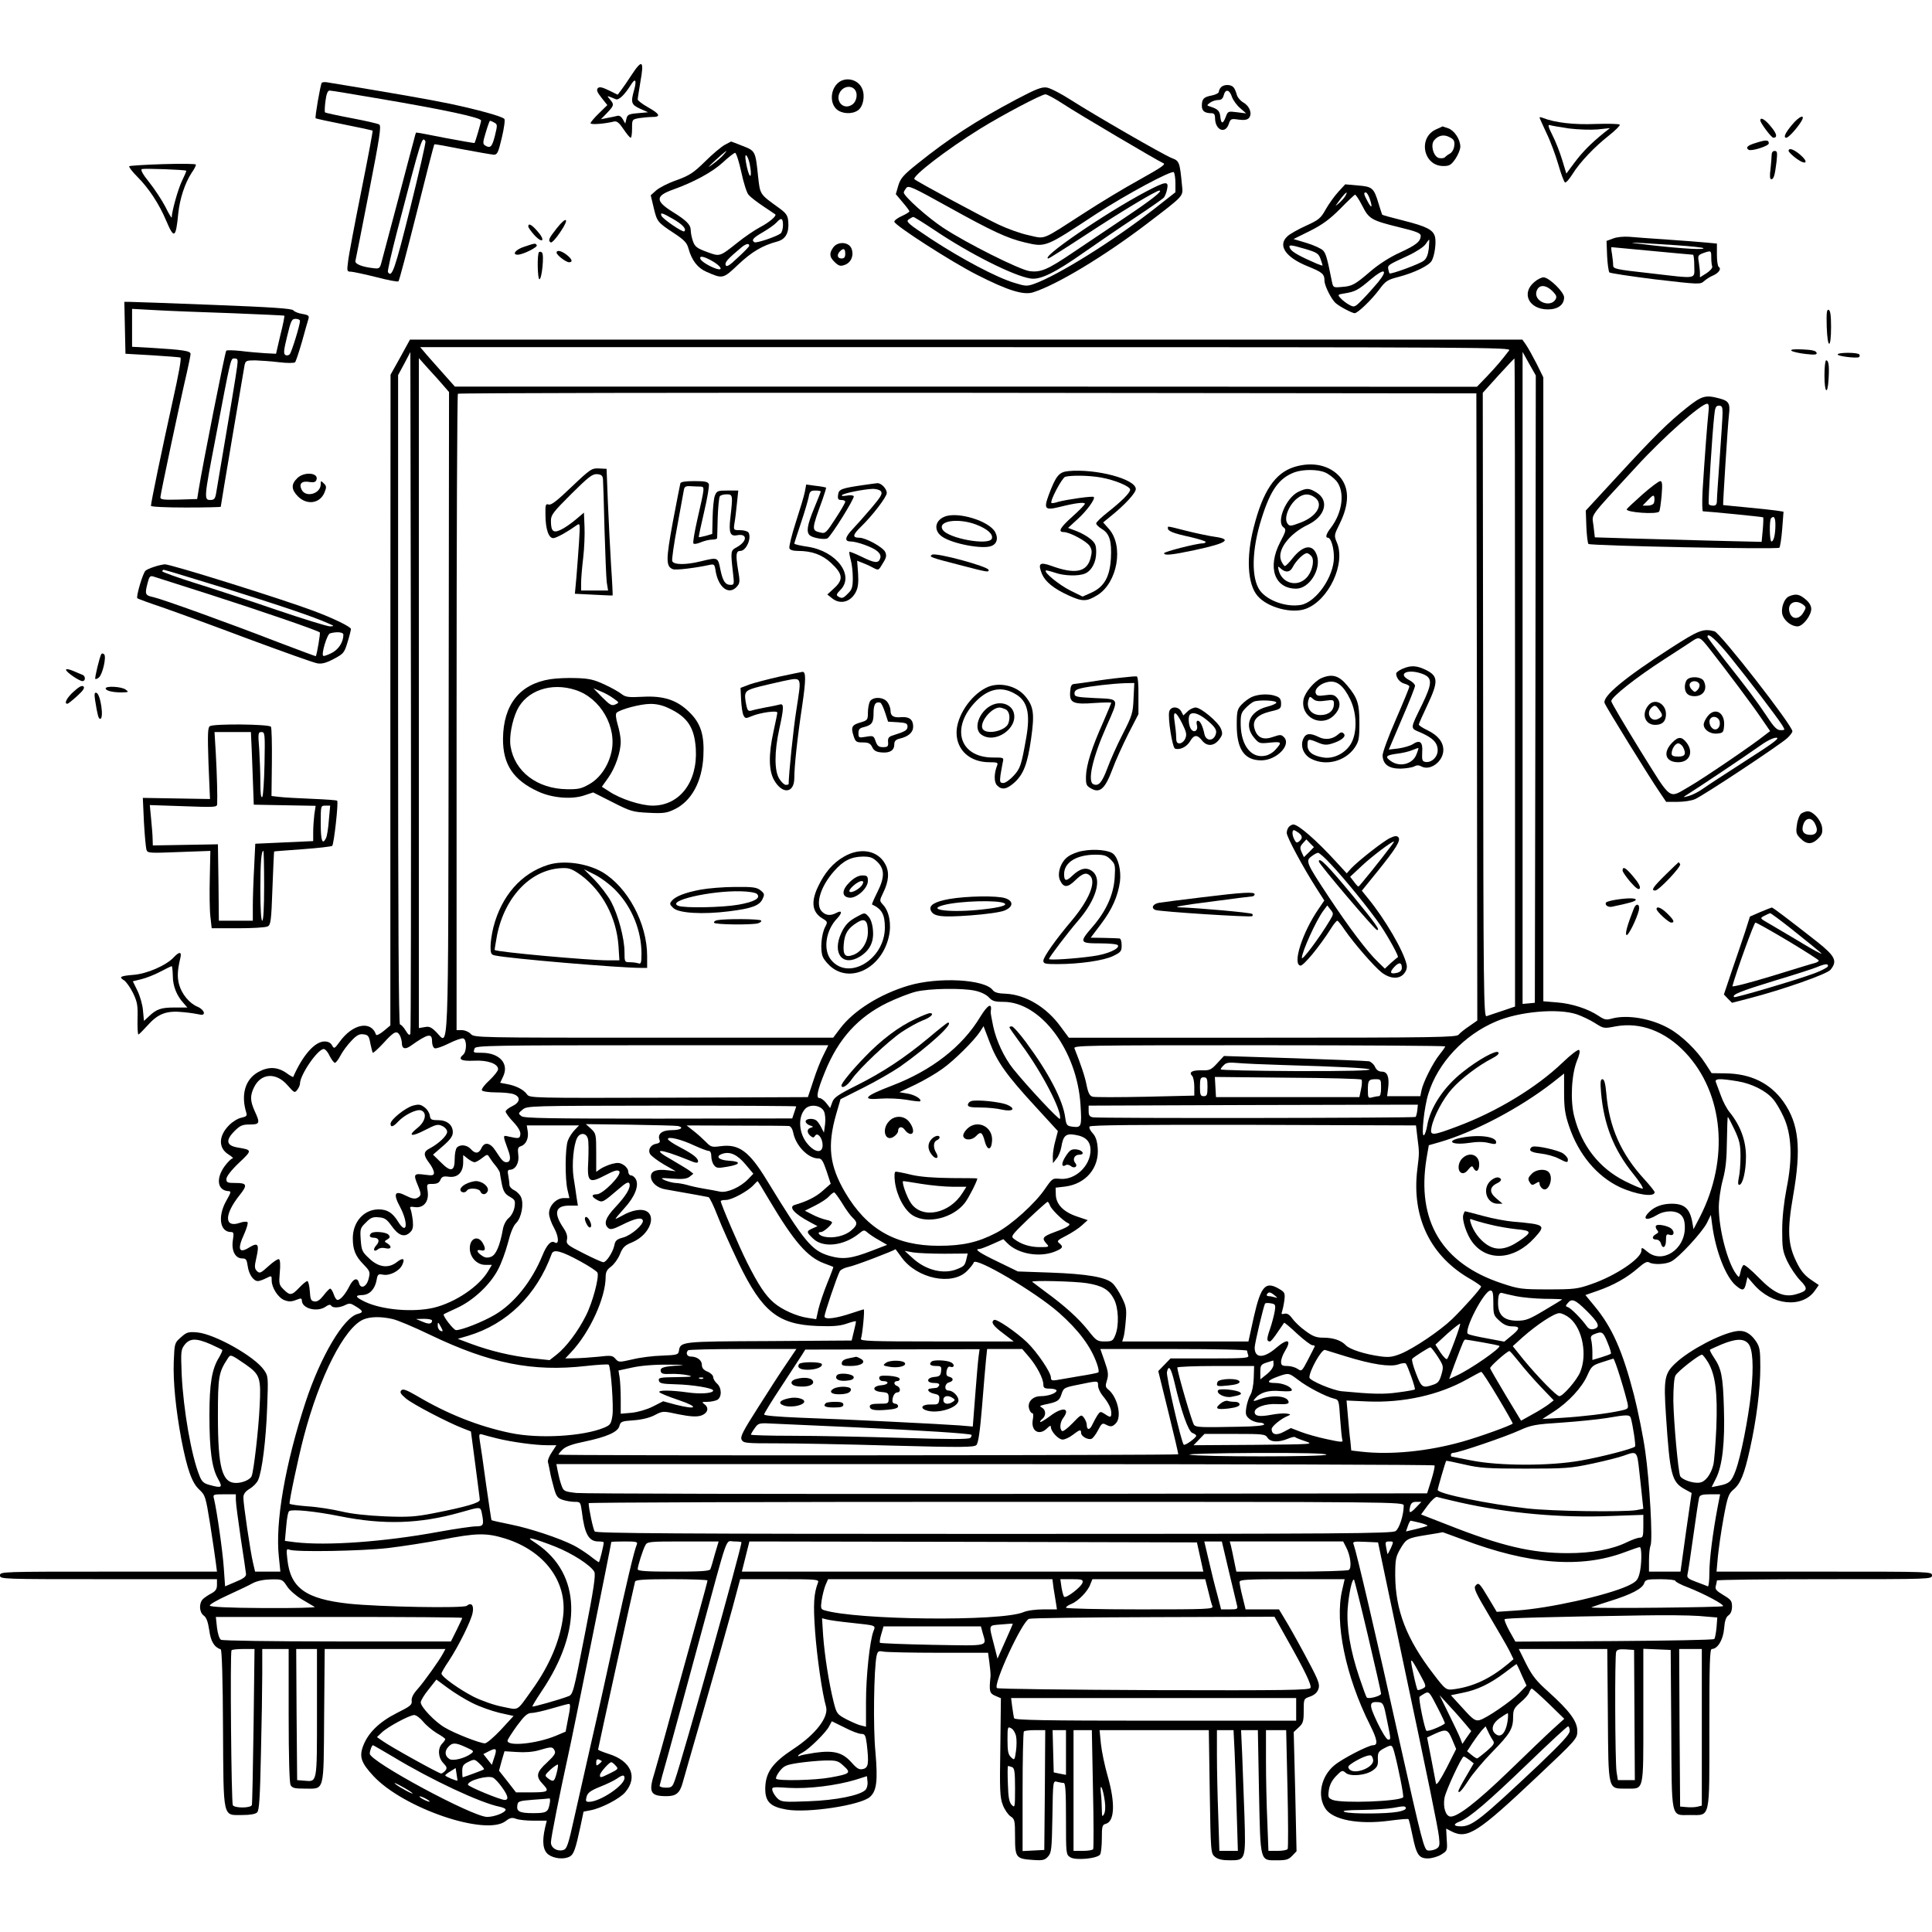 <?xml version="1.0" standalone="no"?>
<!DOCTYPE svg PUBLIC "-//W3C//DTD SVG 20010904//EN"
 "http://www.w3.org/TR/2001/REC-SVG-20010904/DTD/svg10.dtd">
<svg version="1.0" xmlns="http://www.w3.org/2000/svg"
 width="1024pt" height="1024pt" viewBox="0 0 1024 1024"
 preserveAspectRatio="xMidYMid meet">

<g transform="translate(0,1024) scale(0.1,-0.1)"
fill="#000000" stroke="none">
<path d="M3347 9842 c-20 -31 -45 -67 -55 -80 l-18 -24 -47 23 c-35 17 -50 20
-58 12 -9 -9 -4 -22 19 -51 l31 -39 -44 -43 c-25 -24 -45 -48 -45 -53 0 -9 71
-4 125 9 15 3 27 -7 50 -41 17 -25 33 -45 38 -45 4 0 7 22 7 49 0 48 0 48 38
55 20 3 52 6 70 6 46 0 40 16 -23 51 -30 17 -55 36 -55 42 0 7 7 48 14 92 21
115 10 124 -47 37z m14 -79 c-19 -66 -15 -78 31 -99 l43 -19 -55 -5 c-48 -4
-55 -8 -60 -30 l-6 -25 -13 23 c-8 14 -19 21 -29 18 -9 -2 -33 -8 -52 -11
l-35 -7 33 34 c37 39 38 44 15 71 -19 22 -20 22 31 1 16 -6 46 23 79 75 24 40
33 28 18 -26z"/>
<path d="M4435 9794 c-34 -37 -35 -101 -2 -132 28 -26 82 -29 114 -7 28 19 39
76 23 114 -22 54 -96 68 -135 25z m93 -26 c21 -21 14 -66 -12 -83 -47 -31 -93
22 -62 70 18 27 54 33 74 13z"/>
<path d="M1705 9801 c-7 -13 -37 -183 -32 -188 3 -2 71 -17 152 -33 81 -16
149 -31 150 -32 2 -2 -25 -146 -60 -320 -35 -175 -67 -343 -70 -373 -7 -53 -6
-55 16 -55 13 -1 74 -14 134 -29 61 -16 113 -26 117 -22 4 3 47 167 97 365 49
197 91 359 93 361 2 2 68 -10 148 -26 80 -15 155 -28 167 -29 19 0 24 11 43
91 12 51 18 95 13 99 -14 14 -142 49 -288 80 -117 24 -281 53 -653 114 -12 2
-24 0 -27 -3z m288 -81 c361 -61 557 -103 557 -119 0 -9 -31 -115 -35 -119 -1
-1 -71 11 -156 27 -84 17 -153 30 -154 28 -1 -1 -7 -20 -12 -42 -6 -22 -45
-168 -86 -325 -42 -157 -80 -301 -85 -320 -8 -31 -12 -35 -38 -32 -66 7 -105
23 -100 40 2 9 35 174 72 365 56 287 66 350 54 357 -7 5 -74 20 -148 34 -74
14 -137 28 -139 30 -3 2 -2 29 2 60 5 39 12 56 22 56 8 0 118 -18 246 -40z
m627 -130 c17 -9 17 -13 3 -70 -15 -59 -24 -68 -52 -51 -13 8 -12 18 4 70 10
34 20 61 22 61 2 0 13 -4 23 -10z m-365 -99 c3 -5 -34 -165 -81 -355 -82 -328
-97 -371 -118 -338 -3 5 19 101 48 213 132 506 133 509 151 480z"/>
<path d="M6472 9778 c-7 -7 -12 -18 -12 -25 0 -6 -17 -15 -37 -19 -43 -8 -53
-18 -53 -55 0 -27 15 -39 51 -39 14 0 19 -7 19 -27 1 -62 53 -85 72 -32 10 30
13 31 53 25 31 -4 46 -1 55 9 18 22 4 62 -29 81 -17 10 -33 29 -36 43 -4 14
-11 32 -17 38 -13 16 -50 17 -66 1z m57 -50 c6 -18 26 -46 44 -61 l32 -28 -48
6 c-47 6 -49 6 -60 -24 -15 -40 -25 -39 -29 0 -3 31 -13 41 -53 54 -20 6 -20
7 -1 21 11 8 30 14 43 14 16 0 24 7 29 25 9 35 30 31 43 -7z"/>
<path d="M5390 9715 c-215 -114 -361 -209 -525 -341 -78 -62 -92 -79 -104
-118 l-13 -45 36 -43 c20 -23 36 -45 36 -48 0 -4 -18 -15 -40 -25 -22 -10 -40
-23 -40 -30 0 -18 304 -214 439 -282 163 -83 247 -109 298 -92 127 41 374 190
598 360 203 155 196 147 190 205 -12 125 -14 131 -54 146 -46 18 -415 231
-538 310 -50 32 -106 61 -125 64 -27 4 -57 -8 -158 -61z m245 -26 c72 -48 506
-304 529 -313 18 -6 -2 -20 -136 -95 -71 -39 -197 -115 -280 -169 -233 -150
-204 -139 -295 -119 -43 9 -115 35 -161 57 -87 41 -431 227 -445 240 -16 14
170 157 347 267 116 72 326 183 347 183 9 0 51 -23 94 -51z m595 -421 l0 -47
-112 -88 c-216 -169 -511 -353 -638 -398 -37 -13 -46 -12 -104 6 -94 28 -280
127 -439 231 -125 83 -137 93 -121 105 10 7 21 13 25 13 4 0 54 -31 111 -69
187 -126 420 -243 509 -257 52 -9 131 30 287 140 67 47 187 129 266 181 79 52
149 101 155 108 6 8 14 28 17 45 9 44 -6 42 -113 -14 -217 -115 -566 -354
-516 -354 3 0 95 58 202 128 186 122 369 232 386 232 21 0 -44 -51 -185 -145
-85 -57 -208 -140 -274 -184 -133 -90 -170 -106 -229 -98 -53 7 -334 148 -457
229 -81 53 -210 168 -210 188 0 3 6 14 13 23 11 16 31 7 222 -99 234 -130 314
-167 407 -189 112 -26 106 -28 378 151 153 100 403 235 412 221 4 -7 8 -33 8
-59z"/>
<path d="M8160 9617 c0 -3 17 -40 37 -83 21 -43 49 -119 63 -168 14 -49 30
-91 35 -93 6 -2 23 18 40 45 38 61 114 142 193 204 34 27 60 53 57 57 -2 5
-60 6 -127 4 -115 -5 -218 7 -280 32 -10 4 -18 5 -18 2z m157 -58 c48 -6 116
-8 151 -5 l65 7 -34 -27 c-67 -54 -112 -100 -154 -156 l-43 -58 -22 72 c-12
40 -35 99 -52 132 -22 43 -25 57 -14 53 9 -3 55 -11 103 -18z"/>
<path d="M9496 9576 c-35 -42 -45 -66 -28 -66 11 0 54 47 77 83 29 46 -8 34
-49 -17z"/>
<path d="M9330 9602 c0 -14 59 -92 69 -92 23 0 19 21 -12 58 -30 38 -57 54
-57 34z"/>
<path d="M7613 9555 c-99 -43 -70 -195 37 -195 32 0 41 5 64 38 14 21 26 50
26 64 0 39 -31 86 -64 98 -16 5 -29 10 -30 10 -1 -1 -16 -7 -33 -15z m95 -87
c-2 -18 -11 -35 -23 -42 -11 -6 -23 -15 -26 -19 -4 -5 -17 -7 -30 -5 -30 4
-49 69 -28 94 22 27 52 33 82 17 23 -12 28 -20 25 -45z"/>
<path d="M9308 9483 c-45 -13 -58 -25 -40 -37 15 -9 107 20 107 34 0 19 -14
20 -67 3z"/>
<path d="M3841 9472 c-18 -10 -65 -49 -104 -88 -62 -61 -83 -74 -151 -99 -44
-15 -92 -40 -108 -54 l-29 -26 15 -63 c18 -76 20 -80 107 -137 56 -37 70 -52
78 -82 17 -62 48 -103 94 -123 88 -39 89 -39 170 38 71 67 128 101 207 122 44
12 63 46 58 106 -3 32 -10 43 -48 71 -104 75 -101 70 -112 168 -14 135 -14
135 -83 162 -32 13 -60 23 -60 23 0 0 -15 -8 -34 -18z m-7 -53 c-10 -12 -37
-35 -59 -51 -28 -21 -24 -15 15 21 58 53 76 66 44 30z m95 -91 c12 -56 29
-111 39 -121 9 -11 44 -38 77 -60 33 -22 62 -42 64 -43 9 -8 -32 -43 -82 -69
-28 -15 -81 -51 -117 -80 -97 -77 -94 -76 -164 -50 -52 19 -63 28 -73 56 -7
19 -12 46 -12 60 -1 29 -23 51 -99 98 -89 56 -88 83 5 116 112 40 210 94 263
143 30 28 60 51 66 52 6 0 21 -46 33 -102z m44 46 c15 -73 3 -93 -14 -21 -9
41 -11 66 -5 64 6 -2 14 -21 19 -43z m-405 -295 c49 -28 72 -53 59 -65 -7 -8
-114 65 -121 82 -8 20 3 17 62 -17z m582 -33 c0 -18 -6 -38 -12 -43 -22 -17
-129 -53 -139 -47 -18 11 -8 23 44 53 29 17 62 40 72 51 26 29 35 25 35 -14z
m-179 -109 c0 -4 -27 -32 -60 -62 -45 -43 -60 -52 -65 -40 -5 15 10 32 84 94
24 20 42 23 41 8z m-197 -80 c46 -26 62 -53 25 -42 -36 11 -82 39 -87 53 -6
18 18 14 62 -11z"/>
<path d="M9480 9440 c0 -5 19 -24 42 -41 53 -38 67 -19 17 23 -34 28 -59 36
-59 18z"/>
<path d="M9390 9418 c0 -13 -3 -47 -6 -75 -5 -35 -3 -53 4 -53 13 0 19 19 28
93 5 49 4 57 -10 57 -10 0 -16 -8 -16 -22z"/>
<path d="M863 9370 c-94 -3 -174 -8 -178 -11 -3 -4 16 -29 44 -57 60 -60 115
-144 152 -232 42 -99 51 -93 64 40 8 77 35 159 70 213 15 21 25 41 23 45 -2 4
-80 5 -175 2z m124 -35 c2 -1 -9 -26 -23 -55 -21 -44 -53 -159 -54 -193 0 -5
-16 21 -34 58 -19 36 -58 95 -86 130 -34 42 -46 65 -38 69 11 4 229 -3 235 -9z"/>
<path d="M7094 9224 c-20 -22 -50 -63 -67 -93 -27 -49 -38 -57 -106 -88 -42
-19 -86 -44 -98 -56 -52 -48 -9 -111 107 -158 79 -32 90 -41 90 -77 0 -26 37
-100 60 -119 20 -18 87 -53 100 -53 16 0 90 71 130 125 34 46 43 52 105 68 83
22 161 60 174 86 15 27 24 96 17 125 -9 38 -45 56 -168 87 -60 15 -111 29
-112 31 -1 2 -10 28 -19 58 -25 84 -33 91 -110 97 l-67 6 -36 -39z m37 -22
c-5 -9 -20 -26 -32 -37 -24 -20 -24 -20 -9 0 36 51 60 72 41 37z m128 -13 c17
-49 12 -58 -9 -19 -22 40 -24 50 -11 50 5 0 14 -14 20 -31z m-39 -39 c36 -71
48 -78 198 -115 88 -21 112 -31 112 -44 0 -31 -24 -50 -111 -90 -53 -24 -112
-62 -155 -99 -84 -72 -97 -79 -154 -83 -44 -4 -44 -3 -51 31 -24 119 -31 146
-46 162 -9 10 -48 28 -87 40 l-70 21 89 44 c67 34 104 62 159 117 39 40 74 73
78 74 4 1 21 -25 38 -58z m353 -227 c-4 -33 -12 -54 -27 -65 -21 -17 -174 -73
-181 -67 -2 2 -5 12 -7 23 -3 21 -1 22 105 71 43 20 84 47 93 61 9 13 17 24
19 24 1 0 0 -21 -2 -47z m-653 -3 c60 -18 69 -24 79 -52 6 -17 11 -33 11 -35
0 -2 -15 3 -32 10 -86 37 -129 61 -139 78 -13 24 -4 24 81 -1z m384 -176 c-22
-26 -58 -67 -82 -91 -41 -42 -44 -43 -70 -29 -15 8 -35 23 -45 34 -19 20 -18
21 20 27 56 9 72 18 138 74 73 62 95 54 39 -15z"/>
<path d="M2950 9029 c-42 -53 -46 -64 -31 -74 6 -3 28 21 50 54 51 74 36 90
-19 20z"/>
<path d="M2800 9040 c0 -6 15 -27 33 -47 44 -47 59 -27 16 21 -31 36 -49 45
-49 26z"/>
<path d="M8550 8976 l-35 -13 3 -79 c2 -43 8 -83 12 -88 5 -4 115 -21 245 -37
232 -27 237 -27 257 -9 11 10 33 24 48 30 30 13 45 36 30 45 -6 4 -10 33 -10
65 l0 59 -52 5 c-29 3 -123 10 -208 16 -85 6 -177 12 -205 15 -29 2 -65 -1
-85 -9z m339 -36 c73 -5 136 -12 139 -15 10 -10 -103 -4 -273 15 -166 19 -141
18 134 0z m-134 -30 c116 -11 213 -20 218 -20 4 0 7 -27 7 -60 0 -72 23 -68
-237 -38 -181 20 -193 23 -193 42 0 12 -3 38 -6 59 -4 20 -5 37 -3 37 2 0 99
-9 214 -20z m315 -34 c0 -19 2 -40 5 -48 3 -7 -10 -23 -30 -36 l-35 -22 0 22
c0 13 -3 39 -6 59 -6 33 -4 37 22 47 43 15 44 15 44 -22z"/>
<path d="M2778 8932 c-45 -14 -66 -42 -34 -42 27 0 107 40 101 50 -7 12 -8 12
-67 -8z"/>
<path d="M4416 8928 c-22 -31 -20 -51 9 -78 21 -20 30 -22 52 -14 35 12 51 53
35 89 -16 34 -73 36 -96 3z m64 -33 c0 -18 -5 -25 -20 -25 -22 0 -26 20 -8 38
19 19 28 14 28 -13z"/>
<path d="M2857 8904 c-11 -11 -8 -144 2 -144 13 0 26 129 14 141 -5 5 -12 6
-16 3z"/>
<path d="M2950 8901 c0 -13 50 -51 66 -51 22 0 16 17 -12 39 -28 22 -54 28
-54 12z"/>
<path d="M8132 8745 c-70 -59 -29 -144 71 -145 54 0 87 24 87 64 0 28 -80 106
-109 106 -11 0 -33 -11 -49 -25z m103 -55 c15 -16 17 -25 9 -38 -28 -44 -113
-10 -101 41 11 42 52 41 92 -3z"/>
<path d="M662 8503 l3 -138 140 -8 c77 -5 145 -10 151 -12 7 -2 -9 -89 -43
-241 -54 -244 -113 -528 -113 -545 0 -5 76 -9 185 -9 102 0 185 2 185 4 0 7
120 717 126 749 5 25 9 27 57 27 29 -1 86 -5 127 -10 41 -5 79 -5 84 0 4 4 20
52 36 107 15 54 30 108 34 120 6 19 3 23 -31 29 -21 3 -43 12 -48 19 -8 10
-117 17 -425 29 -228 9 -428 16 -443 16 l-28 0 3 -137z m567 77 c151 -6 276
-12 278 -13 2 -2 -7 -49 -21 -103 l-23 -99 -59 3 c-33 2 -90 7 -129 12 -38 4
-73 5 -76 1 -6 -5 -126 -611 -146 -736 l-8 -50 -98 -3 c-80 -2 -97 0 -97 12 0
15 105 511 141 664 10 45 19 89 19 96 0 16 -39 22 -202 32 l-108 6 0 100 0
101 128 -7 c70 -4 250 -11 401 -16z m361 -41 c0 -22 -44 -164 -54 -176 -6 -7
-17 -9 -24 -4 -10 6 -8 26 10 99 20 83 24 92 45 92 13 0 23 -5 23 -11z m-333
-241 c-4 -35 -38 -241 -112 -675 -5 -27 -11 -33 -30 -33 -34 0 -34 9 25 315
86 452 82 435 103 435 17 0 19 -5 14 -42z"/>
<path d="M9682 8508 c4 -119 23 -121 23 -1 0 62 -4 88 -13 91 -10 3 -12 -17
-10 -90z"/>
<path d="M2122 8347 l-52 -93 -1 -1725 0 -1724 -36 -30 c-21 -17 -38 -25 -40
-19 -26 77 -124 58 -193 -38 -27 -37 -29 -38 -40 -19 -7 14 -21 21 -40 21 -51
0 -115 -72 -166 -188 -1 -2 -19 8 -39 23 -47 31 -94 32 -146 3 -69 -38 -93
-119 -64 -214 6 -18 1 -22 -25 -28 -18 -3 -47 -21 -65 -39 -58 -58 -59 -123
-2 -157 17 -11 26 -20 20 -20 -7 0 -26 -19 -43 -42 -46 -64 -38 -126 18 -131
19 -1 18 -4 -9 -52 -46 -82 -34 -165 25 -165 15 0 16 -6 10 -45 -8 -54 13 -95
50 -95 20 0 24 -6 29 -41 6 -43 30 -79 54 -79 8 0 27 7 43 15 30 15 30 15 30
-12 0 -38 34 -91 67 -104 27 -10 39 -9 76 6 12 5 17 2 17 -8 0 -43 82 -64 127
-32 14 10 24 12 28 5 8 -14 45 -12 75 3 22 11 29 10 57 -8 39 -24 40 -31 9
-39 -75 -19 -197 -226 -276 -466 -109 -332 -162 -639 -142 -822 l8 -78 -67 0
-67 0 -11 47 c-14 59 -51 309 -51 345 0 19 9 32 33 47 19 11 39 32 45 46 21
46 42 214 48 385 6 162 6 166 -17 199 -50 72 -262 191 -354 199 -47 4 -56 1
-86 -26 -34 -30 -34 -31 -38 -129 -4 -108 11 -254 40 -411 31 -160 56 -231 95
-267 32 -30 34 -36 58 -185 13 -85 27 -176 30 -203 l6 -47 -575 0 c-568 0
-575 0 -575 -20 0 -20 7 -20 575 -20 l575 0 0 -30 c0 -22 -7 -33 -29 -45 -16
-8 -36 -22 -45 -30 -23 -23 -20 -71 4 -88 14 -10 22 -32 29 -77 8 -60 26 -90
61 -102 6 -2 11 -158 12 -419 3 -488 -3 -459 104 -459 40 0 68 5 77 14 11 11
15 75 20 308 4 161 7 353 7 426 l0 132 70 0 70 0 0 -351 c0 -222 4 -357 10
-370 9 -16 22 -19 73 -19 109 0 102 -27 105 384 l3 356 320 0 320 0 -12 -22
c-19 -37 -100 -150 -136 -191 -23 -25 -33 -46 -31 -62 3 -21 -8 -29 -78 -64
-93 -47 -152 -104 -179 -174 -22 -58 -11 -90 54 -160 158 -170 592 -319 700
-240 24 19 35 21 56 13 15 -6 57 -10 95 -10 l68 0 -9 -37 c-17 -74 -11 -120
17 -142 29 -22 83 -28 114 -11 21 11 31 41 56 157 l17 81 36 7 c57 10 157 62
185 96 68 80 31 166 -88 203 -31 10 -56 20 -56 23 0 6 191 875 196 890 2 10
50 13 194 13 104 0 190 -3 190 -7 0 -4 -22 -86 -49 -183 -27 -96 -86 -309
-131 -473 -44 -164 -90 -326 -100 -360 -34 -107 -24 -127 63 -127 50 0 70 16
85 70 5 19 57 199 115 400 58 201 124 436 148 523 l42 157 210 0 c191 0 209
-1 203 -17 -23 -59 -26 -116 -16 -257 10 -140 38 -332 58 -401 16 -55 -54
-147 -173 -225 -111 -73 -147 -124 -149 -207 -1 -72 26 -99 112 -114 112 -20
394 23 443 67 36 32 42 87 29 238 -13 133 -8 441 6 509 6 26 10 28 37 23 16
-3 148 -6 292 -6 l262 0 7 -52 c4 -29 7 -62 6 -73 -8 -78 -6 -90 25 -103 l30
-13 -3 -261 c-4 -226 -2 -266 13 -304 9 -25 28 -52 41 -61 22 -14 24 -21 24
-108 0 -111 5 -117 94 -123 53 -4 64 -1 81 18 18 20 20 39 23 212 3 190 3 190
25 184 12 -3 28 -6 35 -6 9 0 12 -45 12 -190 0 -186 0 -190 23 -204 28 -18
144 -7 158 15 5 8 9 46 9 85 0 63 2 72 20 77 48 12 52 110 11 253 -16 55 -32
133 -36 172 l-7 72 290 0 289 0 5 -327 c5 -324 6 -327 28 -345 16 -13 39 -18
79 -18 83 0 84 2 77 234 -4 105 -9 251 -12 324 l-6 132 44 0 45 0 6 -327 c8
-378 4 -363 97 -363 47 0 60 4 79 24 l23 24 -7 316 -8 316 27 25 c23 21 26 32
26 88 0 63 0 63 34 75 23 8 38 22 44 40 8 23 2 43 -51 142 -33 63 -82 152
-109 198 l-49 82 -88 0 -89 0 -16 65 c-9 35 -16 71 -16 80 0 13 34 15 279 15
l278 0 -13 -57 c-41 -173 18 -458 148 -717 38 -76 43 -106 16 -106 -25 0 -163
-71 -205 -106 -71 -58 -93 -162 -48 -230 39 -60 177 -86 340 -64 53 7 98 11
100 8 3 -2 12 -40 21 -84 21 -104 34 -124 82 -124 20 0 52 9 70 20 33 20 34
22 30 79 l-3 59 27 -14 c85 -44 138 -10 457 291 209 197 211 200 211 241 0 51
-41 106 -154 208 -62 55 -85 84 -117 147 l-39 79 235 0 234 0 3 -349 c3 -408
-1 -391 99 -391 94 0 89 -22 89 386 l0 355 73 -3 72 -3 3 -419 c3 -487 -4
-456 99 -456 110 0 103 -31 103 460 0 342 2 420 13 420 31 0 60 49 65 107 3
41 10 62 23 71 12 8 19 25 19 47 0 30 -6 37 -46 61 -37 22 -45 31 -40 48 3 12
6 24 6 29 0 4 257 7 570 7 563 0 570 0 570 20 0 20 -7 20 -571 20 l-571 0 7
78 c4 42 17 134 30 205 21 115 27 130 53 152 37 31 57 80 87 215 34 152 55
316 55 434 0 91 -3 107 -23 137 -30 44 -63 61 -107 53 -82 -14 -244 -99 -317
-167 -61 -56 -66 -84 -53 -280 21 -316 30 -352 101 -391 l35 -19 -30 -208 -29
-209 -84 0 -83 0 0 61 c0 33 4 68 8 77 13 27 -5 343 -28 501 -11 79 -38 212
-59 295 -61 236 -116 361 -211 475 l-47 57 66 23 c83 29 155 69 213 120 32 28
48 37 59 30 21 -13 87 -11 117 5 41 21 164 155 189 204 l21 43 7 -53 c18 -138
72 -277 126 -322 35 -30 45 -28 54 15 l7 30 33 -38 c96 -112 257 -129 324 -34
l21 30 -44 30 c-33 23 -53 48 -75 94 -45 92 -49 166 -17 349 44 251 31 381
-51 498 -70 99 -174 150 -310 151 l-71 1 -33 51 c-44 69 -125 148 -191 185
-94 54 -224 76 -306 53 -28 -8 -38 -6 -68 14 -56 38 -143 66 -221 72 l-73 6 0
1654 0 1653 -36 73 c-20 39 -45 84 -56 100 l-19 27 -2948 0 -2948 0 -51 -93z
m5877 36 c-43 -56 -67 -84 -116 -136 l-55 -57 -2708 1 -2709 0 -73 82 c-40 45
-82 92 -92 105 l-19 22 2893 0 c2753 0 2892 -1 2879 -17z m-5824 -3622 c-4
-11 -11 -6 -25 17 -11 18 -24 32 -30 32 -7 0 -10 564 -10 1721 l0 1721 33 61
32 61 3 -1799 c1 -990 0 -1806 -3 -1814z m5963 1826 l-3 -1662 -32 -3 -33 -3
0 1728 0 1728 35 -63 35 -62 -2 -1663z m-5790 1612 l32 -37 -2 -1702 c-3
-1889 2 -1758 -66 -1690 -27 27 -38 31 -62 26 l-30 -5 0 1775 0 1776 48 -54
c27 -29 63 -69 80 -89z m5682 -1576 l0 -1718 -68 -23 c-37 -12 -74 -25 -83
-28 -15 -5 -17 122 -18 1649 l-2 1655 82 91 c46 50 84 91 86 91 2 0 3 -773 3
-1717z m-202 -130 l2 -1662 -43 -30 c-24 -16 -49 -36 -56 -45 -12 -14 -115
-16 -1040 -16 l-1026 0 -43 58 c-75 104 -186 170 -291 175 -40 1 -60 7 -69 19
-43 58 -289 71 -447 24 -151 -45 -290 -132 -362 -227 l-37 -49 -952 0 c-938 0
-951 0 -969 20 -10 11 -31 20 -47 20 l-28 0 0 1683 c0 926 3 1687 7 1690 3 4
1219 6 2702 5 l2696 -3 3 -1662z m-2660 -1504 c29 -6 59 -20 73 -35 18 -20 32
-24 77 -24 198 0 391 -257 409 -547 7 -113 5 -120 -40 -115 -32 4 -35 7 -41
48 -12 93 -88 238 -208 400 -34 46 -68 84 -75 84 -7 0 -13 -2 -13 -5 0 -3 29
-44 64 -92 107 -144 217 -355 204 -393 -3 -10 -175 174 -248 265 -48 60 -90
150 -106 226 -8 38 -14 72 -13 76 9 52 -15 40 -57 -29 -95 -157 -257 -282
-466 -362 -147 -56 -166 -78 -60 -69 38 3 99 0 137 -6 37 -7 69 -10 72 -8 10
11 -29 35 -68 41 l-42 7 84 40 c46 22 111 60 144 84 62 44 168 149 200 198
l18 28 32 -84 c39 -104 89 -175 243 -342 l119 -130 -13 -50 c-8 -27 -14 -66
-14 -85 l1 -35 18 23 c11 12 22 40 26 61 10 62 24 75 74 66 56 -9 81 -35 81
-81 0 -83 -81 -160 -162 -152 -39 4 -41 2 -79 -53 -52 -77 -178 -191 -258
-233 -98 -51 -178 -69 -306 -69 -227 0 -380 87 -495 282 -84 143 -96 248 -48
416 l23 79 121 61 c66 33 153 83 194 111 155 110 291 234 254 234 -3 0 -49
-36 -102 -81 -129 -107 -242 -182 -384 -253 -98 -49 -119 -64 -127 -89 l-11
-30 -21 27 c-11 14 -27 26 -36 26 -19 0 -11 40 30 140 71 175 175 289 330 365
50 24 119 51 152 59 72 17 244 20 313 5z m3189 -125 c26 -9 69 -29 96 -46 47
-30 48 -30 110 -18 131 24 262 -25 370 -139 203 -216 234 -564 77 -871 l-34
-65 -6 35 c-13 74 -42 100 -109 100 -48 0 -89 -14 -118 -42 -43 -41 -17 -52
39 -18 43 26 102 26 128 0 14 -14 20 -33 20 -67 0 -117 -120 -194 -199 -127
-29 24 -31 24 -31 6 0 -42 -137 -134 -265 -178 -74 -26 -92 -28 -230 -28 -141
0 -155 2 -245 32 -318 105 -453 331 -399 663 l12 69 56 16 c186 54 425 180
599 315 l62 49 0 -101 c0 -81 5 -115 26 -177 50 -150 147 -266 269 -324 87
-40 185 -55 185 -27 0 5 -25 36 -55 69 -123 134 -186 276 -201 453 -5 55 -11
77 -21 77 -10 0 -12 -15 -7 -72 15 -170 68 -303 170 -429 35 -43 57 -79 50
-79 -8 0 -50 18 -94 40 -135 68 -229 187 -268 342 -22 83 -15 222 14 295 14
33 18 54 11 58 -5 4 -45 -26 -87 -67 -139 -133 -350 -261 -560 -339 -130 -49
-144 -50 -135 -6 10 56 61 153 109 206 49 55 140 124 212 161 29 15 40 26 33
33 -12 12 -104 -38 -187 -104 -103 -81 -174 -190 -190 -287 -4 -23 -11 -45
-17 -49 -15 -9 1 150 24 221 50 162 188 310 358 382 123 53 329 71 428 38z
m-6237 -113 c5 -11 10 -29 10 -40 0 -30 18 -35 47 -14 92 65 113 69 113 23 0
-17 6 -33 14 -36 8 -3 42 9 76 26 34 17 68 29 76 26 19 -7 18 -70 -1 -86 -30
-25 -10 -35 57 -32 72 4 128 -16 128 -45 0 -9 -21 -35 -46 -59 -26 -23 -43
-47 -40 -53 4 -6 37 -11 76 -11 38 0 80 -4 94 -10 37 -14 33 -43 -9 -63 -19
-9 -35 -22 -35 -28 0 -7 18 -32 41 -56 27 -29 39 -51 37 -66 -3 -22 -8 -23
-62 -11 -32 8 -32 9 -3 -71 16 -42 13 -65 -9 -65 -15 0 -25 10 -57 60 -28 44
-59 50 -75 15 -14 -30 -33 -32 -57 -5 -20 22 -55 26 -73 8 -7 -7 -12 -34 -12
-60 0 -67 -20 -73 -73 -19 l-42 41 53 46 c39 34 52 52 52 73 0 39 -31 64 -79
64 -35 0 -40 3 -43 25 -2 14 -14 33 -28 43 -21 16 -31 17 -61 9 -40 -11 -119
-74 -119 -96 0 -21 14 -17 41 12 33 35 96 66 120 59 34 -11 25 -59 -18 -93
-55 -44 -34 -50 41 -11 56 29 67 32 90 21 15 -7 26 -20 26 -31 0 -20 -44 -62
-91 -87 -36 -18 -36 -36 -4 -78 14 -18 25 -41 25 -51 0 -15 -6 -17 -50 -11
-57 8 -60 2 -35 -57 19 -47 19 -54 -3 -66 -13 -7 -30 -4 -61 12 -59 30 -69 11
-30 -61 45 -86 36 -153 -11 -77 -29 47 -57 65 -103 65 -78 0 -137 -66 -137
-153 0 -61 14 -95 57 -139 34 -35 36 -40 27 -75 -10 -43 -42 -58 -51 -24 -8
33 -31 25 -52 -18 -22 -43 -47 -71 -62 -71 -6 0 -15 14 -20 30 -6 17 -14 30
-19 30 -4 0 -20 -16 -35 -36 -19 -24 -33 -34 -48 -32 -19 3 -22 10 -25 56 -2
28 -8 52 -13 52 -6 0 -25 -16 -43 -35 -40 -42 -49 -43 -83 -9 -24 24 -25 30
-20 90 4 38 2 66 -4 70 -5 3 -30 -13 -55 -36 -42 -38 -47 -41 -62 -27 -13 14
-14 23 -3 71 16 71 9 82 -35 56 -58 -37 -68 -13 -29 71 13 30 21 57 17 61 -5
5 -23 3 -40 -3 -83 -29 -85 42 -3 145 44 55 41 66 -19 66 -44 0 -50 2 -50 21
0 13 25 46 66 85 72 68 72 69 -6 82 -60 10 -66 38 -17 87 30 30 42 35 81 35
53 0 56 7 26 71 -24 54 -25 81 -4 125 37 77 118 82 179 11 35 -40 37 -41 51
-23 8 11 14 25 14 32 0 47 94 184 126 184 8 0 22 -16 31 -36 10 -20 23 -37 28
-37 6 0 19 18 30 39 11 21 36 55 57 77 28 30 43 38 64 35 25 -3 30 -9 37 -48
5 -25 11 -47 13 -50 3 -2 29 22 58 53 56 62 70 67 86 38z m2245 -102 c-15 -28
-39 -90 -54 -137 l-29 -87 -737 -3 c-730 -2 -738 -2 -752 18 -18 25 -57 45
-105 54 l-37 7 16 34 c32 68 -20 125 -114 125 -46 0 -46 0 -37 24 6 14 98 16
940 16 l934 0 -25 -51z m3295 45 c0 -3 -13 -22 -29 -42 -36 -44 -89 -150 -97
-192 l-6 -30 -88 0 -88 0 5 39 c8 61 -3 91 -32 91 -17 0 -29 8 -37 25 -6 14
-21 27 -32 30 -12 2 -189 9 -395 16 l-374 12 -36 -39 c-32 -35 -40 -38 -83
-37 -50 1 -69 -10 -49 -30 6 -6 11 -32 11 -57 l0 -47 -258 -6 c-143 -3 -268
-3 -280 0 -16 4 -24 18 -33 62 -9 47 -31 111 -64 194 -7 16 44 17 979 17 542
0 986 -3 986 -6z m-855 -99 c579 -16 612 -34 60 -32 -217 1 -395 5 -395 9 0 4
7 14 17 23 12 13 28 15 72 11 31 -3 142 -8 246 -11z m-405 -115 c0 -43 -3 -50
-20 -50 -17 0 -20 7 -20 50 0 43 3 50 20 50 17 0 20 -7 20 -50z m816 38 c4 -4
3 -27 -2 -50 l-9 -43 -380 0 -380 0 -3 53 -3 54 385 -4 c211 -1 388 -6 392
-10z m104 -43 c0 -29 -4 -45 -12 -45 -7 0 -23 -3 -35 -6 -21 -6 -23 -3 -23 38
0 52 4 58 42 58 27 0 28 -2 28 -45z m1890 34 c74 -12 150 -50 187 -94 15 -16
40 -59 56 -94 43 -91 49 -220 16 -381 -14 -74 -23 -153 -23 -220 0 -94 2 -111
27 -165 16 -33 46 -78 68 -101 44 -45 41 -56 -22 -74 -63 -18 -116 5 -196 87
-40 41 -77 72 -82 68 -5 -3 -13 -20 -16 -37 -7 -31 -8 -31 -22 -12 -46 60 -93
238 -93 355 0 36 9 101 21 145 16 59 21 112 22 207 1 70 3 127 5 127 2 0 17
-30 35 -67 27 -58 32 -79 32 -143 0 -41 -4 -92 -9 -112 -5 -25 -5 -38 2 -38
19 0 36 73 36 150 0 84 -29 163 -85 233 -17 20 -38 61 -48 90 -10 28 -22 60
-26 70 -9 21 17 22 115 6z m-1698 -154 c-2 -16 -6 -32 -9 -35 -6 -6 -1679 -8
-1710 -2 -18 3 -23 11 -23 33 l0 29 818 3 c449 1 842 2 872 2 l55 0 -3 -30z
m-3292 21 c0 -1 -5 -17 -11 -34 l-10 -30 -708 -1 c-582 0 -712 2 -727 13 -18
14 -18 15 6 35 25 20 33 20 738 21 391 0 712 -2 712 -4z m147 -26 c7 -15 9
-43 6 -69 l-6 -44 -15 29 c-8 16 -20 32 -26 36 -19 13 -56 9 -56 -6 0 -7 10
-17 23 -21 19 -6 19 -8 5 -12 -22 -6 -23 -26 -2 -44 13 -10 17 -10 24 1 13 21
40 -12 40 -49 0 -44 -38 -42 -78 4 -48 54 -55 143 -15 187 25 28 84 21 100
-12z m-1322 -100 c-13 -14 -29 -38 -35 -55 -15 -37 -16 -205 -2 -262 l10 -43
-30 0 c-39 0 -78 -40 -78 -81 0 -17 12 -52 27 -78 25 -45 27 -91 3 -76 -19 12
-42 -12 -65 -69 -56 -137 -150 -255 -253 -315 -63 -37 -174 -81 -205 -81 -13
0 -73 78 -65 84 2 2 34 17 71 34 85 39 174 122 216 202 18 33 41 97 53 142 13
53 29 92 44 106 28 28 42 103 25 138 -6 13 -22 29 -36 36 -14 6 -25 19 -25 28
0 10 -3 32 -6 49 -5 23 -3 31 8 31 30 0 51 37 45 79 -4 34 -2 41 14 46 27 9
42 42 36 79 l-5 31 139 0 138 0 -24 -25z m548 22 c35 -8 15 -22 -33 -22 -52 0
-77 -21 -64 -53 4 -11 -2 -16 -17 -19 -30 -4 -47 -33 -33 -55 6 -10 39 -35 73
-55 l63 -36 -40 5 c-61 8 -92 -3 -92 -32 0 -32 33 -62 78 -69 150 -26 218 -39
227 -41 6 -1 28 -47 49 -101 21 -55 72 -167 112 -251 125 -257 209 -323 416
-331 81 -3 119 0 154 12 26 9 49 15 50 13 2 -1 -3 -25 -10 -52 l-12 -50 -439
-3 c-472 -2 -469 -2 -477 -54 -3 -18 -12 -20 -88 -23 -47 -1 -118 -10 -158
-20 -71 -16 -73 -16 -90 3 -15 18 -24 19 -92 11 -41 -4 -97 -8 -124 -8 l-50
-1 31 33 c99 105 183 289 183 399 0 26 7 39 29 55 16 12 37 41 47 66 14 35 26
47 61 61 123 51 143 193 24 171 -20 -3 -51 -15 -69 -26 -18 -10 -36 -19 -39
-19 -3 0 18 25 46 56 56 61 79 120 61 154 -6 11 -17 20 -25 20 -8 0 -15 9 -15
20 0 11 -11 27 -24 35 -20 13 -32 14 -63 6 -21 -6 -48 -18 -60 -26 l-23 -16 0
101 c0 97 -1 102 -27 127 l-28 25 235 -3 c129 -2 243 -5 253 -7z m588 0 c10
-1 19 -15 23 -34 13 -70 79 -138 133 -138 18 0 25 -12 44 -67 l22 -67 -42 -37
c-35 -32 -85 -57 -148 -75 -36 -10 -4 -47 81 -92 l39 -21 -27 -12 c-33 -15
-33 -19 4 -54 53 -51 162 -38 242 26 25 21 29 21 45 7 10 -9 38 -28 62 -41
l43 -25 -83 -32 c-107 -41 -151 -47 -224 -26 -93 28 -130 72 -331 401 -93 153
-148 193 -244 180 -46 -6 -52 -5 -78 22 -15 15 -44 42 -65 58 l-38 30 263 -1
c145 0 270 -1 279 -2z m3331 -57 c11 -87 11 -83 0 -173 -31 -255 70 -463 286
-584 28 -17 52 -33 52 -37 0 -10 -95 -116 -155 -174 -64 -61 -200 -153 -270
-182 -45 -18 -64 -20 -109 -14 -81 11 -163 37 -183 59 -25 26 -66 40 -120 40
-36 0 -55 7 -94 36 -27 19 -58 49 -70 66 -15 21 -27 28 -41 25 -15 -4 -18 -2
-13 11 3 9 9 35 12 58 5 37 2 44 -18 57 -81 51 -105 26 -144 -145 l-28 -128
-335 0 -334 0 7 23 c4 12 9 52 12 90 5 58 2 74 -21 120 -14 29 -36 63 -49 75
-35 33 -136 50 -331 57 l-171 6 -107 52 c-98 47 -127 67 -97 67 6 0 38 12 69
26 l58 26 22 -22 c56 -56 169 -76 250 -44 44 18 48 25 24 45 -14 11 -9 16 38
40 29 15 66 39 83 55 l30 27 -56 19 c-72 24 -111 64 -113 115 l-1 38 51 6
c109 14 181 99 172 205 -3 38 -11 61 -27 78 -13 14 -20 29 -16 35 4 8 259 10
868 9 l862 -3 7 -60z m-4396 -11 c4 -14 4 -66 2 -115 -7 -116 3 -124 92 -77
46 24 63 29 72 20 17 -17 -87 -122 -119 -122 -30 0 -29 -13 2 -30 28 -15 30
-14 114 58 39 34 52 40 57 29 8 -22 -17 -64 -75 -126 -52 -55 -63 -88 -37
-110 11 -10 27 -6 73 17 67 34 104 42 110 24 7 -20 -60 -79 -104 -91 -34 -9
-42 -16 -47 -42 -7 -35 -42 -89 -58 -89 -7 0 -54 21 -105 47 -87 44 -93 49
-88 73 4 18 -2 37 -19 62 -53 79 -43 118 31 118 l46 0 -7 43 c-3 23 -10 71
-16 107 -10 69 0 172 19 209 16 30 49 27 57 -5z m563 -35 c35 -16 69 -29 77
-29 9 0 14 -11 14 -28 0 -16 6 -37 14 -47 12 -16 20 -18 70 -9 72 12 77 28 9
32 -55 3 -74 24 -33 37 40 13 78 -5 121 -56 l42 -50 -27 -28 c-41 -43 -111
-74 -149 -67 -18 4 -57 11 -87 16 -30 5 -71 14 -90 20 -19 5 -46 10 -60 10
-14 1 -38 7 -55 14 -28 13 -25 14 40 9 53 -4 75 -1 90 10 l20 16 -20 16 c-11
8 -54 34 -95 58 -111 62 -68 62 88 -1 39 -17 52 -18 52 -8 0 18 -25 38 -97 76
-35 18 -63 37 -63 43 0 15 69 -1 139 -34z m-1164 -89 c7 0 25 10 40 22 27 21
29 21 39 4 6 -10 21 -31 34 -46 12 -15 22 -33 22 -38 0 -6 5 -33 10 -59 8 -38
17 -52 42 -66 28 -16 30 -21 25 -55 -4 -22 -16 -45 -30 -57 -14 -11 -27 -36
-31 -57 -16 -90 -37 -139 -63 -149 -19 -7 -32 -6 -49 6 -29 19 -31 35 -4 28
22 -6 26 8 10 36 -24 46 -70 30 -70 -25 0 -48 38 -88 82 -88 l35 0 -19 -32
c-48 -82 -174 -167 -288 -195 -110 -26 -276 -12 -367 32 -51 25 -54 34 -11 35
37 2 65 31 74 79 5 31 9 34 34 29 35 -7 87 19 102 52 16 34 4 40 -28 15 -44
-35 -97 -29 -146 18 -38 35 -42 43 -46 99 -4 58 -3 63 27 92 25 26 37 31 68
28 31 -2 43 -10 68 -45 36 -51 67 -63 96 -37 17 15 20 28 17 64 -3 25 -8 52
-12 61 -6 13 -1 15 23 11 46 -6 75 29 68 82 -6 41 -6 41 26 41 23 0 35 6 41
21 8 18 16 21 45 17 47 -6 76 23 76 77 l0 38 24 -19 c13 -10 29 -19 36 -19z
m1560 -197 c133 -224 204 -306 293 -339 26 -10 48 -18 49 -19 1 0 -13 -39 -32
-85 -19 -47 -40 -109 -47 -138 l-12 -54 -45 7 c-57 8 -136 43 -179 80 -44 37
-82 94 -142 213 -45 90 -140 312 -140 326 0 3 12 6 28 6 31 0 117 47 146 79
11 11 20 21 21 21 2 0 29 -44 60 -97z m389 -21 c19 -32 44 -66 56 -77 27 -25
25 -39 -10 -68 -33 -28 -94 -42 -140 -32 -29 6 -43 25 -18 25 13 0 58 39 58
51 0 4 -15 11 -32 14 -18 4 -51 16 -73 28 l-39 20 54 27 c30 15 64 37 74 49
11 12 23 21 27 21 4 0 23 -26 43 -58z m1101 -11 c6 -20 72 -84 96 -94 20 -8
-1 -22 -73 -48 -62 -23 -68 -32 -41 -61 15 -17 14 -18 -36 -18 -52 0 -99 15
-136 43 -19 14 -15 19 75 106 52 49 98 90 102 91 4 0 9 -9 13 -19z m-786 -276
c81 -112 267 -151 346 -72 18 18 34 38 36 46 10 30 326 -156 452 -267 105 -93
169 -179 201 -270 8 -23 12 -44 7 -46 -4 -3 -49 -12 -101 -20 -52 -9 -107 -18
-122 -21 -22 -3 -28 -1 -28 14 0 27 -73 135 -127 187 -58 55 -162 126 -174
118 -19 -11 -6 -31 48 -71 l56 -43 -408 0 c-345 0 -406 2 -402 14 8 20 21 156
15 156 -3 0 -30 -9 -61 -19 -85 -29 -147 -37 -147 -18 0 16 66 211 81 239 5 9
26 19 46 23 28 4 242 86 249 94 0 1 15 -19 33 -44z m-1702 -21 c46 -25 87 -52
90 -60 9 -25 -26 -158 -62 -228 -41 -82 -104 -166 -155 -206 l-37 -29 -94 10
c-108 12 -218 38 -321 76 l-72 27 55 16 c206 62 363 215 443 434 9 27 51 16
153 -40z m1930 41 l122 1 -6 -26 c-9 -37 -12 -41 -49 -56 -71 -30 -166 -7
-236 57 l-43 39 45 -8 c25 -4 100 -7 167 -7z m753 -156 c82 -13 118 -34 144
-84 25 -47 28 -142 7 -192 -12 -30 -17 -33 -56 -33 -39 0 -45 4 -88 59 -50 63
-124 130 -227 205 -36 27 -67 50 -69 52 -9 9 228 3 289 -7z m2155 -105 c0 -62
2 -67 33 -95 23 -21 43 -29 68 -29 43 0 41 -13 -8 -52 l-35 -29 -90 17 c-50 9
-96 19 -102 24 -26 15 85 230 119 230 12 0 15 -14 15 -66z m-1159 40 c17 -14
17 -15 1 -10 -10 3 -25 6 -33 6 -9 0 -12 5 -9 10 9 14 18 13 41 -6z m1279 -4
c33 -7 102 -13 152 -14 51 0 93 -2 93 -3 0 -1 -42 -27 -93 -57 -82 -49 -100
-56 -146 -56 -69 0 -101 29 -101 93 0 46 7 60 25 53 6 -2 37 -9 70 -16z m376
-79 c64 -64 72 -85 37 -95 -17 -4 -27 0 -38 15 -25 36 -84 96 -100 101 -13 4
-13 7 -1 21 22 27 39 20 102 -42z m-1655 -3 c-4 -22 -15 -64 -25 -93 -18 -51
-18 -65 0 -65 5 0 22 21 40 48 18 26 34 49 35 51 2 2 33 -24 69 -58 36 -33 73
-61 81 -61 9 0 14 -3 12 -7 -2 -5 -18 -36 -36 -71 -32 -61 -33 -62 -55 -47
-12 8 -36 15 -54 15 -28 0 -33 4 -33 23 0 12 9 37 20 55 38 62 16 71 -46 18
-66 -57 -114 -56 -114 1 0 23 47 219 55 234 3 3 16 4 31 1 24 -4 26 -7 20 -44z
m1565 -35 c67 -57 93 -194 54 -286 -18 -43 -91 -127 -110 -127 -15 0 -115 103
-191 195 l-56 70 53 48 c76 67 167 127 194 127 13 0 38 -12 56 -27z m-6241 -4
c25 -5 115 -43 200 -84 317 -152 543 -197 826 -165 63 7 117 10 120 7 12 -11
27 -223 20 -270 -7 -44 -11 -50 -44 -64 -111 -46 -345 -60 -497 -28 -168 35
-333 100 -498 198 -54 31 -71 37 -80 28 -9 -10 -4 -19 23 -42 34 -30 226 -130
305 -160 l41 -16 23 -174 c12 -96 24 -180 24 -188 2 -16 -74 -38 -248 -72 -93
-18 -132 -21 -255 -16 -93 4 -176 13 -230 26 -47 11 -127 24 -178 27 -51 4
-94 10 -97 14 -4 7 44 237 75 355 84 320 215 577 315 621 36 16 94 17 155 3z
m210 -8 c0 -19 -18 -21 -51 -6 l-34 14 43 1 c23 0 42 -4 42 -9z m49 -38 c10
-19 9 -22 -4 -17 -8 4 -15 15 -15 27 0 23 2 22 19 -10z m5371 -70 c-18 -49
-36 -92 -40 -96 -4 -4 -19 11 -35 34 l-27 42 63 58 c35 31 66 55 68 53 2 -2
-11 -43 -29 -91z m810 -8 c13 -31 21 -58 18 -60 -3 -3 -26 -11 -51 -19 l-47
-14 0 41 c0 23 -3 52 -6 64 -5 18 -1 25 17 32 40 16 46 13 69 -44z m-7403 -10
c31 -14 59 -28 61 -30 2 -2 -5 -19 -16 -38 -39 -62 -52 -140 -52 -307 0 -187
13 -280 45 -337 27 -48 22 -52 -46 -33 -30 8 -40 18 -52 49 -43 106 -85 349
-94 536 -5 124 -4 131 16 158 28 35 62 35 138 2z m6742 10 c46 -8 86 -16 88
-19 10 -10 -155 -125 -229 -158 l-37 -17 28 77 c47 124 50 132 58 132 5 0 46
-7 92 -15z m1407 -6 c24 -27 30 -118 15 -262 -15 -138 -54 -337 -82 -412 -22
-59 -34 -69 -91 -80 l-36 -7 23 46 c34 67 48 191 42 374 -5 168 -13 208 -53
267 -14 21 -23 39 -21 41 2 2 30 15 63 29 74 30 115 32 140 4z m-1646 -69 c31
-49 32 -52 20 -95 -10 -35 -18 -46 -43 -54 -57 -20 -63 -16 -92 60 -15 38 -24
73 -20 77 10 11 89 61 96 61 4 1 21 -22 39 -49z m-3449 -34 c-28 -40 -95 -144
-150 -231 -83 -130 -99 -160 -90 -176 9 -18 23 -19 187 -19 97 0 372 -5 610
-12 372 -10 435 -9 447 3 10 10 19 70 30 204 8 105 18 216 21 248 l6 57 93 0
93 0 36 -42 c41 -48 76 -115 76 -146 0 -18 6 -22 35 -22 19 0 35 -5 35 -10 0
-14 -44 -30 -84 -30 -42 0 -71 -30 -62 -65 4 -14 11 -25 17 -25 6 0 7 -13 3
-35 -11 -60 34 -87 76 -45 14 14 20 16 20 6 0 -23 40 -66 62 -66 12 0 36 11
54 25 38 29 44 30 44 10 0 -18 37 -38 55 -31 8 3 23 23 35 46 18 35 23 39 40
30 26 -14 36 -13 54 6 34 34 9 142 -42 181 -13 11 -14 19 -5 47 9 29 7 46 -12
100 l-23 66 389 0 c230 0 389 -4 389 -9 0 -5 3 -16 6 -25 5 -14 -16 -16 -203
-16 l-209 0 -33 -34 -32 -33 54 -219 c30 -121 53 -220 52 -222 -5 -6 -3285 -8
-3285 -2 0 4 11 17 24 29 16 15 53 28 113 40 119 25 178 51 186 83 6 23 12 26
74 30 43 3 85 13 112 27 44 23 44 23 127 5 60 -12 93 -14 116 -8 38 11 49 41
22 61 -16 12 -15 13 15 13 18 0 41 5 52 10 26 14 25 65 -1 87 -11 10 -20 25
-20 34 0 9 -13 22 -30 29 -21 9 -30 19 -30 36 0 25 -26 44 -59 44 -20 0 -28
19 -14 33 3 4 134 7 290 7 l284 0 -50 -74z m1016 36 c-3 -20 -11 -113 -18
-205 l-13 -168 -70 6 c-93 7 -610 33 -848 41 -118 5 -188 11 -188 17 0 6 42
74 93 151 51 78 100 153 109 167 l16 26 462 1 462 1 -5 -37z m1946 -1 c139
-43 235 -57 277 -43 19 7 37 9 41 5 10 -11 53 -133 48 -137 -2 -3 -42 -10 -89
-16 -76 -11 -138 -9 -297 6 -48 4 -173 57 -173 73 0 36 65 152 83 146 6 -2 56
-17 110 -34z m917 -28 c25 -32 76 -91 115 -132 l70 -73 -28 -22 c-15 -11 -54
-36 -86 -53 l-59 -33 -81 134 c-44 74 -82 139 -83 144 -3 8 89 90 102 91 3 1
25 -25 50 -56z m-6748 -15 c77 -54 82 -71 74 -225 -6 -124 -31 -338 -42 -366
-7 -19 -48 -37 -83 -37 -74 0 -96 81 -96 355 0 208 4 231 51 303 16 25 14 26
96 -30z m7752 10 c38 -66 50 -159 43 -343 -4 -88 -11 -178 -16 -199 -13 -51
-42 -90 -72 -94 -34 -6 -96 16 -104 35 -11 31 -34 286 -36 399 0 68 4 120 11
133 11 22 125 111 141 111 4 0 19 -19 33 -42z m-466 -80 c18 -57 34 -117 38
-134 6 -31 5 -32 -42 -42 -71 -15 -194 -30 -309 -37 l-100 -6 60 39 c78 50
151 129 179 194 21 47 27 52 77 68 30 10 57 18 60 19 3 1 20 -45 37 -101z
m-1838 70 c0 -14 -14 -34 -35 -51 l-35 -28 0 39 c0 35 3 40 33 50 17 5 33 10
35 11 1 1 2 -9 2 -21z m-3145 -5 c-86 -5 -107 -11 -103 -30 2 -14 13 -17 53
-15 28 1 68 -2 90 -7 33 -7 23 -9 -58 -10 -88 -1 -98 -3 -95 -18 3 -15 16 -18
88 -20 89 -2 200 -20 200 -33 0 -15 -68 -20 -136 -10 -87 12 -157 13 -149 1 3
-5 49 -24 103 -42 109 -37 97 -53 -17 -24 l-66 18 -55 -28 c-32 -16 -77 -29
-112 -33 l-58 -5 0 79 c0 44 -3 95 -6 114 l-6 36 74 16 c46 10 117 16 193 15
66 0 93 -2 60 -4z m3040 -68 c-1 -36 -9 -74 -17 -87 -8 -13 -18 -42 -22 -66
-6 -38 -3 -46 16 -62 13 -11 35 -19 51 -20 15 0 27 -4 27 -10 0 -6 -52 -11
-132 -12 -205 -4 -227 -3 -239 9 -10 10 -89 281 -89 305 0 4 92 8 204 8 l203
0 -2 -65z m-420 -22 c36 -155 74 -261 95 -268 11 -4 20 -10 20 -15 0 -11 -60
-54 -66 -47 -13 12 -94 364 -89 385 9 40 21 24 40 -55z m1714 -79 c45 -75 80
-138 79 -139 -11 -11 -178 -71 -267 -96 -184 -52 -382 -71 -537 -53 l-52 6 -5
52 c-4 28 -9 87 -13 132 l-7 81 111 -5 c190 -8 379 34 527 117 39 22 73 40 76
40 4 1 43 -60 88 -135z m-1058 92 c47 -37 147 -89 190 -99 25 -6 26 -9 32
-106 4 -55 9 -106 12 -114 5 -12 -9 -11 -82 5 -48 10 -111 28 -139 39 l-52 20
-38 -20 c-39 -21 -64 -15 -64 15 0 14 50 55 85 69 18 8 18 9 -7 13 -15 2 -52
-1 -82 -7 -61 -11 -86 -7 -86 15 0 25 58 46 121 42 42 -2 59 1 59 9 0 33 -80
43 -150 18 -38 -14 -41 -13 -29 1 28 34 71 47 136 41 45 -3 63 -1 60 7 -6 18
-50 36 -91 36 -47 0 -39 14 20 35 54 19 55 19 105 -19z m-3154 8 c-3 -3 -12
-4 -19 -1 -8 3 -5 6 6 6 11 1 17 -2 13 -5z m2093 -38 c0 -14 11 -37 24 -53 31
-38 46 -67 46 -92 0 -25 -4 -26 -35 -5 -22 14 -24 14 -39 -8 -8 -13 -20 -35
-27 -50 -13 -29 -29 -29 -29 1 0 9 -7 26 -15 37 -14 18 -16 17 -60 -29 -25
-26 -50 -45 -55 -42 -15 9 -12 47 5 69 41 55 -4 61 -70 10 -26 -19 -49 -33
-51 -31 -3 2 2 10 11 17 20 17 19 47 -2 59 -15 8 -13 10 12 16 69 14 80 20 91
55 11 34 14 36 90 51 106 22 104 22 104 -5z m2824 -173 c11 -40 27 -145 22
-150 -12 -12 -178 -55 -286 -74 -165 -30 -434 -29 -580 0 -58 11 -106 21 -107
21 -2 0 -3 5 -3 10 0 6 7 10 15 10 25 0 275 85 349 119 62 28 83 32 225 41 86
6 192 17 236 24 111 19 123 19 129 -1z m-4114 -48 c366 -17 611 -33 619 -40 2
-3 0 -10 -6 -16 -8 -8 -110 -8 -365 0 -194 6 -453 11 -575 11 -123 0 -223 3
-223 6 0 3 9 19 20 34 20 28 21 29 108 24 48 -2 238 -11 422 -19z m-1895 -59
c77 -19 202 -36 265 -36 l49 0 -24 -37 c-14 -20 -23 -43 -21 -52 3 -9 7 -32
11 -51 3 -19 13 -58 21 -87 12 -43 19 -53 45 -62 18 -6 46 -11 64 -11 31 0 32
-1 39 -52 14 -117 36 -158 87 -158 16 0 29 -2 29 -5 0 -14 -22 -105 -26 -105
-2 0 -25 16 -50 36 -26 19 -63 43 -83 53 -77 39 -231 90 -330 110 -58 12 -105
22 -106 24 -1 1 -14 88 -29 192 -14 105 -29 207 -33 229 -5 34 -4 38 13 33 10
-3 46 -13 79 -21z m4083 4 c15 -24 58 -26 107 -6 18 8 36 12 39 9 3 -3 27 -13
55 -22 47 -16 39 -16 -272 -19 l-321 -2 29 30 29 30 160 0 c150 0 162 -1 174
-20z m312 -90 c0 -12 -678 -12 -725 0 -16 4 140 8 348 9 245 1 377 -2 377 -9z
m1659 -92 c6 -57 14 -124 16 -149 l5 -46 -37 -7 c-71 -11 -448 -6 -578 9 -205
23 -475 78 -475 98 0 8 41 149 45 154 1 2 44 -7 96 -19 82 -19 124 -22 324
-22 214 0 239 2 357 27 70 15 144 34 165 42 70 25 70 26 82 -87z m-1086 35 c3
-5 -5 -39 -17 -78 l-22 -70 -2221 -3 c-1222 -1 -2252 1 -2289 5 -65 8 -67 9
-79 43 -7 19 -15 52 -19 73 l-7 37 2325 0 c1279 0 2327 -3 2329 -7z m-6353
-183 c0 -17 12 -108 26 -203 15 -95 27 -180 28 -190 1 -13 -15 -25 -55 -41
l-56 -24 -7 100 c-6 88 -37 304 -52 365 -6 22 -4 23 55 23 l61 0 0 -30z m7853
-42 c-25 -134 -43 -272 -43 -346 0 -41 -4 -72 -8 -70 -4 2 -31 12 -60 23 -44
16 -52 23 -48 40 3 11 17 103 31 205 14 102 28 193 31 203 4 13 17 17 58 17
l53 0 -14 -72z m-1362 28 c255 -57 533 -82 797 -71 l172 6 0 -60 c0 -53 -2
-61 -19 -61 -11 0 -41 -11 -68 -24 -77 -38 -185 -58 -313 -58 -193 0 -351 37
-642 152 l-136 53 36 49 c20 27 42 46 48 44 6 -2 63 -16 125 -30z m-301 -16
c0 -49 -23 -121 -43 -135 -19 -13 -273 -15 -2128 -15 -1673 0 -2109 3 -2117
13 -8 10 -32 123 -32 150 0 4 972 7 2160 7 2135 0 2160 0 2160 -20z m65 -10
c-32 -34 -40 -32 -31 5 5 19 13 25 33 25 l27 0 -29 -30z m-4951 -31 c12 -62 9
-69 -31 -69 -21 0 -110 -13 -198 -29 -288 -53 -593 -75 -762 -55 l-53 7 7 76
c3 42 10 79 16 82 16 11 137 -1 267 -27 232 -47 425 -41 640 20 109 31 106 31
114 -5z m4972 -50 c25 -6 43 -14 40 -16 -2 -2 -29 -10 -59 -17 l-55 -13 10 29
c5 15 12 28 15 28 2 0 24 -5 49 -11z m225 -88 c354 -134 630 -155 863 -67 37
14 72 26 77 26 12 0 11 -97 -2 -143 -9 -33 -18 -42 -63 -63 -113 -51 -418
-119 -588 -130 l-105 -7 -43 72 c-49 82 -53 86 -70 66 -10 -13 2 -39 73 -158
46 -78 95 -162 107 -186 l22 -45 -28 -24 c-95 -79 -184 -121 -286 -135 -43 -6
-46 -4 -111 81 -142 185 -201 337 -202 522 0 86 3 99 27 141 32 54 37 57 143
74 44 7 80 13 81 14 0 1 47 -17 105 -38z m-5072 4 c206 -65 327 -226 306 -409
-15 -128 -72 -263 -164 -391 -86 -120 -68 -109 -158 -91 -43 8 -111 32 -153
53 -76 39 -170 106 -170 123 0 5 17 35 39 67 52 79 118 212 126 255 8 40 -7
57 -31 37 -17 -14 -459 -6 -624 11 -230 25 -311 83 -327 236 -6 53 -5 57 12
50 35 -13 380 -7 521 9 76 9 204 29 284 44 187 37 239 37 339 6z m263 -42 c91
-36 190 -100 208 -134 8 -15 -3 -93 -51 -335 -60 -307 -62 -316 -88 -325 -43
-17 -186 -57 -189 -54 -2 2 20 38 48 80 219 324 209 622 -24 782 -44 29 -47
33 -21 27 17 -4 69 -22 117 -41z m433 10 c-14 -32 -54 -202 -121 -508 -36
-165 -89 -406 -119 -535 -29 -129 -70 -310 -91 -403 -33 -150 -40 -168 -60
-173 -32 -8 -64 12 -64 41 0 25 48 264 90 455 19 81 230 1128 230 1137 0 2 32
3 71 3 64 0 70 -2 64 -17z m414 -50 c-10 -38 -21 -74 -24 -80 -3 -10 -52 -13
-195 -13 -145 0 -190 3 -190 13 0 17 27 102 40 126 10 20 19 21 200 21 l189 0
-20 -67z m141 63 c0 -30 -312 -1146 -353 -1261 -13 -36 -17 -40 -48 -40 -19 0
-33 5 -33 10 1 6 22 84 48 175 25 91 100 365 166 610 155 570 133 510 181 510
21 0 39 -2 39 -4z m2431 -78 l17 -78 -1223 0 -1223 0 20 80 20 80 1186 -2
1186 -3 17 -77z m152 -75 c21 -87 40 -168 43 -180 6 -21 3 -23 -39 -23 l-45 0
-20 78 c-12 42 -32 123 -45 180 l-24 102 46 0 47 0 37 -157z m621 128 c24 -45
32 -111 15 -122 -8 -5 -145 -9 -305 -9 l-291 0 -12 58 c-6 31 -14 67 -17 80
l-6 22 301 0 300 0 15 -29z m194 -91 c13 -63 59 -281 102 -485 139 -655 191
-909 197 -961 5 -46 3 -53 -16 -64 -12 -6 -32 -10 -43 -8 -20 3 -31 47 -149
573 -122 551 -230 1011 -244 1048 -7 16 -2 18 61 15 l68 -3 24 -115z m44 85
c-9 -19 -17 -33 -18 -32 0 1 -4 17 -7 35 -6 29 -4 32 17 32 23 0 23 0 8 -35z
m-5851 -202 c13 -21 49 -52 79 -70 30 -18 61 -36 68 -40 8 -4 -114 -7 -270 -6
-189 1 -284 6 -286 13 -2 6 40 30 95 55 54 25 114 53 133 64 23 12 57 19 96
20 60 1 61 0 85 -36z m4063 -10 c4 -27 10 -63 13 -80 l5 -33 -71 0 c-41 0 -87
-6 -107 -15 -120 -50 -885 -42 -1057 11 -16 5 -18 12 -12 52 4 26 13 62 20 80
l14 32 594 0 595 0 6 -47z m154 30 c-4 -22 -88 -87 -98 -76 -4 4 -10 27 -14
51 l-6 42 61 0 c52 0 60 -2 57 -17z m666 -46 c8 -35 18 -71 22 -80 6 -16 -25
-17 -385 -17 -218 0 -391 4 -391 9 0 5 13 14 29 20 36 15 87 67 100 104 l11
27 299 0 299 0 16 -63z m847 -239 c38 -161 69 -298 69 -305 0 -12 -67 -30 -76
-20 -3 3 -21 52 -40 109 -47 140 -68 263 -61 363 6 79 24 162 34 152 2 -3 36
-137 74 -299z m1629 293 c0 -5 30 -21 68 -35 83 -33 188 -88 185 -99 -2 -6
-652 -13 -698 -7 -5 0 37 15 95 33 116 36 176 67 185 97 6 18 16 20 86 20 43
0 79 -4 79 -9z m126 -186 l96 -8 -4 -53 c-3 -30 -8 -57 -12 -61 -4 -5 -243 -9
-531 -11 l-523 -3 -32 57 c-17 31 -28 59 -25 62 6 6 216 12 728 20 114 2 250
1 303 -3z m-6556 -10 c0 -3 -14 -32 -30 -65 l-30 -60 -603 0 c-344 0 -608 4
-616 9 -9 6 -17 33 -21 65 l-6 56 653 0 c359 0 653 -2 653 -5z m4371 -112 c95
-168 131 -243 125 -259 -5 -12 -127 -14 -830 -12 -453 2 -828 6 -832 11 -21
20 133 353 170 367 12 4 309 8 661 9 l640 2 66 -118z m-2311 86 c137 -15 132
-12 119 -46 -19 -51 -39 -236 -39 -372 l0 -133 -27 7 c-16 3 -50 19 -78 33
-48 26 -51 29 -67 93 -25 101 -47 243 -55 348 l-6 94 24 -6 c13 -4 71 -12 129
-18z m818 -98 l-41 -92 -18 71 c-29 113 -32 104 36 110 33 3 61 5 63 4 1 0
-17 -42 -40 -93z m-119 42 c20 -71 40 -66 -264 -61 -152 3 -278 8 -281 11 -3
3 0 23 7 46 l12 41 258 0 258 0 10 -37z m-3865 -490 c-3 -225 -7 -414 -9 -420
-6 -17 -91 -17 -101 -1 -8 12 -15 807 -7 821 2 4 31 7 63 7 l59 0 -5 -407z
m336 68 c0 -376 2 -365 -67 -359 l-38 3 -3 348 -2 347 55 0 55 0 0 -339z
m6983 -11 l2 -345 -45 0 -45 0 -7 45 c-8 57 -10 613 -2 635 5 12 17 15 51 13
l44 -3 2 -345z m357 -65 l0 -415 -24 -6 c-13 -3 -38 -4 -57 -2 l-34 3 -3 418
-2 417 60 0 60 0 0 -415z m-1495 283 c36 -66 36 -67 15 -78 -12 -6 -24 -9 -27
-7 -2 3 -13 42 -22 87 -20 92 -17 92 34 -2z m540 -5 l26 -57 -38 -39 c-46 -46
-174 -134 -211 -144 -23 -5 -34 2 -89 63 l-63 69 63 13 c77 15 145 48 222 106
33 25 61 46 63 46 1 0 14 -26 27 -57z m-5562 -149 c37 -19 102 -42 143 -52
l76 -17 -67 -73 c-37 -39 -75 -72 -85 -72 -26 0 -162 53 -213 84 -52 30 -127
109 -127 133 0 10 19 41 42 69 l41 52 61 -45 c34 -25 92 -61 129 -79z m5706
-4 l82 -80 -63 -57 c-35 -32 -139 -132 -232 -222 -171 -165 -274 -244 -310
-239 -24 4 -38 49 -30 98 6 37 91 220 102 220 4 0 17 -8 30 -18 l23 -18 -40
-69 c-23 -38 -41 -73 -41 -78 0 -17 21 6 56 61 20 31 76 98 124 147 94 96 110
122 110 187 0 35 5 46 39 75 22 18 43 42 46 53 4 11 10 20 14 20 4 0 44 -36
90 -80z m-551 -105 c-18 -15 -92 -45 -98 -38 -10 12 -43 173 -36 180 3 3 16
11 28 18 22 11 25 7 66 -73 24 -46 42 -85 40 -87z m111 -5 l29 -35 -24 -34
-23 -34 -11 29 c-6 16 -34 74 -61 129 l-49 100 55 -60 c31 -33 68 -76 84 -95z
m-899 80 l0 -60 -745 0 c-588 0 -746 3 -750 13 -2 6 -6 33 -10 60 l-6 47 755
0 756 0 0 -60z m481 -55 c22 -108 22 -105 6 -105 -8 0 -33 41 -57 91 -46 97
-45 112 9 107 22 -3 26 -11 42 -93z m-4339 11 l-14 -74 -52 -22 c-101 -42
-256 -58 -256 -26 0 6 23 41 50 79 40 54 55 67 77 68 16 0 64 11 108 24 44 13
85 24 91 24 8 1 7 -22 -4 -73z m4978 -22 c-9 -55 -32 -84 -58 -68 -32 20 -26
56 15 86 21 15 41 27 44 28 3 0 3 -21 -1 -46z m-5747 1 c15 -19 48 -46 72 -61
25 -14 45 -28 45 -32 0 -3 -7 -14 -17 -24 -24 -26 -21 -74 7 -103 19 -20 21
-27 10 -40 -7 -8 -17 -15 -22 -15 -12 0 -270 143 -311 173 l-29 20 24 23 c30
30 147 93 173 94 11 0 32 -16 48 -35z m2322 -65 c19 0 23 -7 29 -52 12 -104 9
-127 -19 -134 -21 -5 -32 1 -63 36 -47 52 -93 64 -193 50 -39 -6 -75 -13 -80
-16 -5 -3 -9 -3 -9 0 0 3 11 11 25 18 35 19 124 106 140 139 l14 26 67 -33
c36 -19 76 -34 89 -34z m820 -10 c4 -17 4 -53 0 -81 -7 -49 -8 -50 -26 -33
-15 14 -19 31 -19 91 0 70 1 73 19 63 11 -5 22 -24 26 -40z m2527 -23 c11 -16
8 -23 -32 -58 -25 -21 -48 -39 -51 -39 -4 0 -17 8 -30 19 l-23 19 28 43 c16
24 38 54 49 67 l21 22 13 -27 c7 -16 18 -36 25 -46z m408 49 c0 -18 -41 -62
-162 -178 -310 -292 -355 -328 -415 -328 -40 0 -43 12 -5 26 51 20 148 103
357 304 114 110 211 200 216 200 5 0 9 -11 9 -24z m-2782 -313 l-3 -318 -57
-3 -58 -3 0 314 c0 172 3 317 7 320 3 4 30 7 60 7 l53 0 -2 -317z m112 198 l0
-118 -32 6 -33 7 -3 112 -3 112 36 0 35 0 0 -119z m143 -192 c4 -172 4 -316 1
-320 -3 -5 -27 -9 -55 -9 l-49 0 0 320 0 320 48 0 49 0 6 -311z m751 189 c3
-68 8 -212 11 -320 l6 -198 -49 0 -49 0 -6 188 c-4 103 -7 247 -7 320 l0 132
44 0 44 0 6 -122z m280 -188 c4 -171 4 -315 1 -320 -4 -6 -28 -10 -54 -10
l-48 0 -6 158 c-4 86 -7 230 -7 320 l0 162 53 0 54 0 7 -310z m873 260 l21
-50 -51 -101 c-33 -63 -53 -94 -56 -82 -2 10 -13 69 -25 131 l-22 113 40 19
c62 28 70 25 93 -30z m-5227 -41 c43 -19 44 -21 25 -35 -33 -24 -95 -39 -113
-27 -24 15 -27 41 -6 64 22 24 38 24 94 -2z m-387 -50 c203 -123 464 -245 565
-265 18 -4 32 -10 32 -15 0 -16 -59 -39 -98 -39 -77 0 -622 294 -622 335 0 16
11 45 17 45 2 0 50 -28 106 -61z m5307 24 c20 -73 52 -234 47 -239 -21 -22
-322 -33 -373 -14 -24 10 -26 14 -21 51 4 28 16 52 38 75 30 31 34 33 51 18
24 -22 110 -14 146 14 22 16 27 27 25 58 -1 34 3 41 30 56 44 23 45 23 57 -19z
m-4771 -30 l-12 -37 -23 29 -22 28 31 16 c38 19 43 13 26 -36z m320 40 c8 -15
1 -26 -39 -64 -58 -53 -62 -75 -21 -117 35 -38 27 -42 -72 -42 l-72 0 -45 58
-45 57 14 52 15 51 66 -4 c40 -3 84 0 115 9 68 20 73 20 84 0z m4339 -51 c6
-40 -100 -81 -126 -49 -11 12 -7 18 21 36 41 25 79 40 92 37 6 -1 11 -12 13
-24z m-4713 -50 c-4 -4 -103 -40 -112 -42 -2 0 -3 15 -3 33 0 28 6 36 33 49
31 15 33 15 59 -10 15 -14 26 -28 23 -30z m625 43 c0 -1 -7 -8 -15 -15 -13
-10 -15 -9 -15 8 0 15 5 20 15 16 8 -4 15 -7 15 -9z m1282 -25 c41 -37 34 -42
-71 -61 -80 -15 -274 -19 -287 -7 -4 4 4 22 18 40 23 29 34 34 99 44 41 6 104
12 141 13 62 1 70 -1 100 -29z m-1209 2 c16 -17 14 -19 -28 -40 -53 -26 -55
-26 -55 -10 0 13 49 68 60 68 4 0 14 -8 23 -18z m-313 -41 c-12 -45 -17 -48
-46 -26 -18 14 -18 16 14 46 19 17 36 28 39 26 2 -3 -1 -23 -7 -46z m2414 33
c13 -5 16 -25 16 -112 0 -101 -1 -105 -17 -89 -14 14 -19 39 -21 112 -2 52 -2
95 1 95 3 0 12 -3 21 -6z m-2939 -71 c-2 -5 -65 21 -65 27 0 3 12 13 28 22
l27 17 5 -32 c3 -18 5 -33 5 -34z m235 -35 c33 -45 38 -68 15 -68 -23 0 -195
71 -195 81 0 22 104 51 133 37 10 -5 31 -27 47 -50z m650 48 c0 -39 -130 -126
-188 -126 -17 0 -19 4 -13 27 6 21 20 32 72 53 36 14 76 34 89 43 30 21 40 21
40 3z m1277 -63 c-29 -29 -157 -55 -302 -60 -127 -5 -142 -4 -162 13 -12 11
-24 29 -28 41 -6 22 -6 23 87 17 102 -6 250 12 353 43 l60 19 3 -29 c2 -17 -3
-36 -11 -44z m-2402 -16 c16 -15 -68 29 -90 48 -11 9 3 4 30 -11 28 -15 55
-32 60 -37z m3671 -46 c4 -29 2 -56 -5 -67 -9 -16 -10 -12 -11 22 0 23 -2 63
-5 90 -7 65 12 25 21 -45z m-3596 14 c14 -8 21 -14 15 -14 -5 0 -21 6 -35 14
-14 8 -20 14 -15 14 6 0 21 -6 35 -14z m653 -27 c-8 -43 -17 -48 -88 -48 -71
0 -88 9 -83 41 3 22 8 24 83 30 44 3 83 6 87 7 4 1 5 -13 1 -30z m4538 -23 c0
-6 -19 -14 -43 -18 -58 -11 -246 -12 -280 -1 -20 7 6 10 90 11 64 1 140 6 167
11 57 11 67 10 66 -3z"/>
<path d="M6860 7765 c-102 -32 -166 -127 -215 -320 -41 -159 -33 -301 20 -363
52 -62 184 -97 258 -68 120 46 210 238 163 350 -16 38 -15 40 15 101 51 104
51 187 2 246 -54 63 -146 84 -243 54z m163 -29 c18 -7 45 -28 60 -45 46 -56
34 -165 -29 -248 -25 -32 -31 -53 -16 -53 16 0 32 -51 32 -104 0 -102 -93
-236 -174 -252 -76 -14 -177 21 -218 76 -47 65 -44 216 8 380 48 154 93 216
176 247 45 16 122 16 161 -1z"/>
<path d="M6881 7633 c-65 -32 -118 -159 -78 -188 15 -11 14 -18 -18 -79 -69
-133 -30 -246 85 -246 70 0 134 103 110 176 -21 63 -73 56 -130 -16 -17 -22
-35 -40 -40 -40 -4 0 -13 13 -20 29 -22 55 42 142 143 190 92 45 114 129 44
171 -39 24 -52 24 -96 3z m87 -29 c50 -35 13 -101 -75 -134 -53 -20 -58 -20
-69 -5 -21 28 7 99 52 134 32 25 61 27 92 5z m-15 -315 c15 -24 0 -84 -30
-113 -49 -50 -129 -27 -146 42 -5 22 -4 23 12 8 25 -22 48 -20 62 7 18 36 62
78 78 75 7 -2 18 -10 24 -19z"/>
<path d="M3030 7660 c-76 -73 -109 -99 -122 -94 -16 5 -18 -1 -17 -53 0 -79
18 -129 44 -125 19 3 77 36 120 67 20 14 20 13 14 -88 -4 -56 -10 -141 -14
-188 l-8 -86 99 -5 c55 -3 100 -5 101 -4 1 1 -2 71 -8 156 -5 85 -13 236 -17
335 l-7 180 -40 2 c-38 2 -45 -2 -145 -97z m166 40 c1 -14 5 -133 8 -265 4
-132 9 -259 12 -282 l7 -43 -72 0 -71 0 0 41 c0 22 5 82 11 132 6 51 9 125 7
166 l-3 74 -45 -38 c-25 -21 -60 -45 -78 -53 -40 -19 -52 -8 -52 48 0 31 12
46 108 142 91 90 111 106 136 105 23 -2 30 -7 32 -27z"/>
<path d="M5662 7743 c-49 -5 -65 -24 -103 -125 -28 -76 -21 -84 57 -65 83 21
134 27 134 17 0 -5 -29 -35 -65 -67 -66 -59 -80 -83 -47 -83 31 0 120 -48 137
-73 13 -21 14 -32 5 -66 -20 -74 -82 -86 -208 -40 -62 22 -72 13 -49 -44 18
-41 62 -77 141 -113 74 -34 96 -33 153 2 106 66 140 260 61 350 l-31 35 39 32
c75 60 134 124 134 145 0 53 -212 109 -358 95z m174 -34 c73 -13 154 -47 154
-64 0 -17 -44 -61 -120 -121 -33 -26 -60 -52 -60 -58 0 -7 13 -19 29 -29 42
-25 54 -64 49 -157 -6 -99 -36 -151 -105 -182 l-45 -20 -65 32 c-58 29 -141
96 -130 106 2 2 23 -3 47 -11 50 -18 129 -20 163 -4 34 16 57 60 57 112 0 38
-5 49 -30 70 -16 14 -50 33 -74 42 l-45 17 49 45 c49 44 97 109 87 119 -6 6
-141 -13 -189 -26 -17 -6 -33 -8 -35 -6 -10 10 57 135 73 139 35 9 130 7 190
-4z"/>
<path d="M3606 7678 c-2 -7 -20 -100 -40 -205 -37 -201 -37 -236 1 -250 15 -6
122 7 194 23 24 5 27 3 32 -33 15 -88 70 -129 112 -83 17 19 18 27 6 95 -12
76 -10 95 13 95 31 0 61 68 43 98 -5 6 -24 12 -44 12 -35 0 -36 0 -30 38 4 20
9 67 13 105 l7 67 -57 0 c-52 0 -57 -2 -67 -27 -6 -16 -11 -67 -12 -116 l-2
-87 -34 -10 c-19 -5 -36 -8 -37 -7 -2 1 11 61 28 134 17 72 28 138 25 147 -5
13 -21 16 -77 16 -48 0 -72 -4 -74 -12z m108 -17 c22 -1 21 -4 -19 -179 -14
-62 -23 -117 -20 -122 3 -5 20 -3 40 6 19 8 46 14 60 14 14 0 25 3 26 8 0 4 2
53 3 109 2 56 7 106 11 112 3 6 19 11 36 11 33 0 34 -4 20 -125 -9 -78 -1 -99
35 -92 57 11 56 -32 -2 -64 -32 -17 -32 -21 -19 -136 7 -58 6 -63 -12 -63 -29
0 -42 19 -55 82 -13 65 -12 65 -103 43 -81 -20 -144 -19 -152 1 -3 8 9 93 27
187 17 95 33 181 35 192 3 16 11 20 37 18 18 -1 41 -2 52 -2z"/>
<path d="M4575 7669 c-116 -17 -130 -22 -133 -52 -3 -22 1 -27 17 -27 12 0 21
-4 21 -9 0 -6 -23 -46 -52 -90 -47 -73 -54 -80 -77 -74 -51 12 -51 12 9 177
11 32 20 60 18 62 -2 1 -26 6 -54 9 l-51 7 -7 -38 c-4 -22 -26 -94 -48 -162
-22 -68 -37 -130 -34 -138 3 -9 20 -14 46 -14 73 0 128 -20 175 -64 62 -58 66
-87 18 -132 l-38 -35 24 -19 c43 -36 99 -22 127 32 12 24 15 49 12 99 l-5 67
23 -9 c13 -5 37 -15 54 -24 38 -20 35 -21 60 21 18 28 20 40 12 58 -12 26
-103 76 -138 76 -37 0 -35 15 7 56 63 61 139 160 139 181 0 23 -30 54 -51 52
-8 -1 -41 -5 -74 -10z m94 -33 c10 -12 0 -29 -50 -88 -34 -40 -80 -92 -102
-115 -39 -41 -42 -63 -8 -63 32 0 116 -30 139 -50 17 -14 22 -26 17 -40 -9
-27 -29 -25 -100 10 -33 16 -61 27 -63 25 -2 -2 1 -20 7 -42 6 -21 11 -64 11
-96 0 -48 -4 -62 -25 -82 -26 -27 -33 -29 -53 -16 -11 6 -8 14 12 34 77 77
-21 206 -172 229 -40 6 -72 13 -72 17 0 3 16 52 35 109 19 56 37 118 41 137 5
30 10 35 35 35 16 0 29 -2 29 -5 0 -3 -16 -43 -35 -89 -37 -90 -43 -127 -22
-144 17 -14 80 -24 93 -15 21 14 145 213 139 223 -3 5 -20 7 -38 3 -19 -3 -29
-2 -24 3 9 10 114 31 163 33 17 0 37 -5 43 -13z"/>
<path d="M5005 7501 c-52 -22 -57 -76 -9 -107 56 -37 212 -66 258 -48 30 11
38 41 21 73 -31 60 -201 112 -270 82z m168 -41 c60 -23 92 -51 84 -75 -15 -38
-233 1 -261 48 -28 46 81 63 177 27z"/>
<path d="M6190 7440 c0 -15 29 -27 118 -46 45 -11 82 -22 82 -26 0 -5 -7 -8
-16 -8 -31 0 -204 -44 -204 -52 0 -14 43 -9 165 17 168 36 198 57 103 70 -29
4 -96 18 -148 31 -110 28 -100 26 -100 14z"/>
<path d="M4940 7300 c-18 -11 -8 -15 144 -54 154 -40 156 -40 156 -27 0 18
-280 94 -300 81z"/>
<path d="M7433 6695 c-18 -8 -33 -19 -33 -25 0 -23 20 -48 45 -54 14 -4 25
-10 25 -15 0 -5 -32 -83 -71 -173 -40 -91 -71 -176 -71 -192 2 -48 33 -70 95
-70 29 1 62 6 73 12 13 7 25 7 37 0 47 -26 117 26 117 87 0 42 -29 78 -85 105
-25 12 -45 25 -45 30 0 4 21 51 46 104 58 123 57 152 -6 184 -51 25 -81 27
-127 7z m112 -29 c47 -20 46 -49 -6 -157 -67 -137 -66 -127 -11 -151 67 -29
92 -55 92 -95 0 -36 -34 -68 -67 -61 -15 3 -17 12 -15 51 4 55 -12 68 -51 42
-13 -8 -47 -18 -75 -22 l-51 -6 69 162 c39 89 70 169 70 176 0 8 -13 21 -30
30 -70 36 -3 63 75 31z m-39 -428 c-21 -49 -88 -65 -134 -32 -33 23 -27 31 31
39 28 3 66 12 82 19 17 7 31 12 33 11 1 -1 -4 -18 -12 -37z"/>
<path d="M4132 6654 c-62 -14 -134 -33 -160 -42 l-47 -18 3 -64 c2 -35 7 -72
13 -82 9 -17 12 -17 45 -3 44 18 134 31 134 18 0 -5 -9 -49 -20 -99 -27 -122
-26 -208 3 -259 44 -77 107 -70 107 12 0 61 16 212 42 384 20 137 20 180 1
178 -4 0 -59 -12 -121 -25z m89 -176 c-16 -99 -41 -345 -41 -394 0 -2 -7 -4
-15 -4 -8 0 -24 15 -35 33 -26 42 -26 142 0 261 25 114 26 139 3 132 -10 -3
-43 -10 -73 -15 -30 -6 -64 -13 -76 -17 -18 -5 -22 0 -28 26 -14 71 -10 78 47
95 28 8 93 23 142 34 110 22 104 33 76 -151z"/>
<path d="M5940 6648 c-41 -4 -109 -13 -150 -20 -41 -6 -84 -12 -95 -13 -16 -1
-21 -10 -23 -43 -4 -57 16 -67 130 -58 48 3 88 4 88 1 0 -2 -20 -49 -43 -103
-61 -136 -89 -226 -91 -285 -1 -46 2 -52 27 -66 46 -27 74 -2 112 99 17 47 56
132 85 190 l54 105 0 99 c1 59 -3 100 -9 101 -5 1 -44 -2 -85 -7z m68 -110
c-3 -77 -7 -90 -57 -188 -30 -58 -66 -139 -81 -180 -29 -77 -46 -98 -74 -87
-34 13 -6 139 68 306 68 154 72 145 -59 151 -101 5 -110 7 -110 25 0 14 10 21
35 27 44 11 169 25 234 27 l48 1 -4 -82z"/>
<path d="M7004 6646 c-38 -17 -87 -75 -95 -113 -18 -94 94 -152 162 -84 33 33
38 71 12 96 -12 13 -26 15 -60 10 -35 -5 -44 -3 -49 10 -9 23 25 54 67 61 45
8 80 -20 115 -92 35 -71 38 -170 8 -229 -27 -54 -93 -89 -149 -80 -58 9 -85
30 -85 65 0 35 4 36 56 14 31 -13 45 -14 74 -5 51 16 77 38 62 53 -9 9 -16 8
-29 -4 -29 -26 -69 -32 -104 -14 -45 22 -68 20 -81 -9 -18 -39 1 -87 42 -107
78 -40 180 -13 230 59 22 33 25 47 25 132 0 102 -10 132 -63 196 -45 55 -81
65 -138 41z m19 -120 c44 6 47 5 47 -16 0 -37 -28 -60 -71 -60 -47 0 -75 34
-65 76 7 24 8 25 25 10 13 -12 29 -15 64 -10z"/>
<path d="M2916 6640 c-162 -26 -248 -135 -250 -315 -1 -136 54 -220 188 -281
74 -34 177 -42 242 -20 l48 16 103 -52 c96 -49 108 -52 192 -56 77 -4 96 -1
135 18 91 43 147 147 154 281 6 114 -14 176 -75 235 -65 64 -136 87 -246 81
-75 -4 -91 -2 -112 14 -13 11 -54 34 -91 51 -56 26 -82 32 -149 34 -44 2 -107
-1 -139 -6z m134 -57 c134 -43 222 -198 190 -332 -17 -72 -60 -135 -116 -167
-42 -24 -58 -28 -119 -27 -158 2 -278 94 -299 228 -8 50 8 135 35 192 50 103
180 148 309 106z m202 -45 c31 -22 31 -22 9 -32 -19 -8 -28 -3 -69 38 l-47 48
38 -16 c21 -8 52 -25 69 -38z m293 -52 c99 -46 136 -102 143 -216 10 -175 -86
-300 -229 -300 -62 0 -172 36 -230 75 l-39 25 34 48 c37 52 66 135 66 192 0
20 -7 60 -16 89 -10 34 -12 57 -6 63 18 18 127 47 177 47 32 1 68 -7 100 -23z"/>
<path d="M5225 6594 c-84 -43 -155 -152 -155 -237 0 -93 71 -157 174 -157 42
0 47 -2 41 -17 -17 -43 -17 -90 0 -106 24 -25 50 -21 89 13 51 45 72 101 91
234 19 134 14 172 -32 227 -48 57 -143 77 -208 43z m161 -35 c60 -36 75 -102
54 -225 -27 -153 -32 -166 -67 -205 -19 -21 -44 -39 -55 -39 -18 0 -20 5 -15
43 4 23 9 53 12 67 6 25 5 25 -52 25 -180 0 -227 161 -87 301 68 67 138 78
210 33z"/>
<path d="M5274 6509 c-76 -21 -123 -128 -72 -163 72 -51 195 34 171 117 -11
38 -54 58 -99 46z m57 -29 c19 -11 25 -43 13 -75 -15 -38 -109 -60 -134 -31
-24 30 41 115 88 116 7 0 22 -5 33 -10z"/>
<path d="M6635 6546 c-16 -7 -41 -26 -55 -41 -22 -24 -25 -35 -25 -108 0 -129
41 -187 130 -187 81 0 161 82 120 123 -14 14 -20 14 -55 2 -52 -19 -84 -7 -99
37 -17 48 9 79 82 97 53 12 57 15 57 42 0 22 -6 32 -26 39 -35 14 -93 12 -129
-4z m130 -30 c0 -5 -22 -15 -50 -22 -92 -24 -123 -99 -68 -164 26 -31 29 -32
85 -26 63 6 65 3 25 -41 -11 -12 -33 -25 -49 -28 -74 -17 -129 51 -132 161 -1
54 2 66 24 89 14 15 34 31 45 36 26 11 120 7 120 -5z"/>
<path d="M4610 6521 c-5 -11 -10 -37 -10 -59 0 -37 -2 -40 -39 -51 -46 -13
-52 -25 -37 -71 10 -32 15 -35 49 -35 30 0 40 -5 50 -25 9 -19 22 -26 50 -28
44 -4 67 11 67 43 0 17 8 25 28 30 47 11 72 33 72 64 0 37 -21 53 -62 50 -42
-4 -58 6 -58 34 0 13 -7 33 -16 45 -20 29 -79 31 -94 3z m81 -57 l16 -49 51
-3 c44 -3 52 -6 52 -23 0 -19 -12 -26 -75 -46 -24 -7 -30 -14 -28 -36 2 -23
-2 -27 -27 -27 -22 0 -30 6 -39 31 -10 29 -12 31 -51 24 -38 -6 -40 -6 -40 19
0 20 6 27 28 32 43 11 52 23 52 74 0 46 10 62 35 56 6 -1 17 -25 26 -52z"/>
<path d="M6197 6468 c-8 -35 17 -191 31 -196 26 -8 61 9 79 38 21 37 39 38 65
4 26 -32 64 -29 91 8 17 23 18 31 8 56 -15 36 -106 112 -134 112 -11 0 -31 -9
-43 -21 l-22 -21 -11 21 c-16 29 -57 28 -64 -1z m69 -63 c23 -46 25 -59 16
-80 -6 -14 -20 -25 -30 -25 -14 0 -18 7 -18 33 0 17 -4 53 -8 80 -11 65 6 61
40 -8z m129 20 c50 -41 59 -59 45 -86 -16 -29 -48 -24 -56 9 -9 44 -23 72 -35
72 -7 0 -9 -9 -5 -24 8 -31 -19 -44 -34 -16 -11 21 -13 63 -3 73 15 15 47 5
88 -28z"/>
<path d="M6832 5858 c-7 -7 -12 -21 -12 -33 0 -21 85 -180 158 -294 l41 -64
-30 -44 c-85 -123 -140 -292 -97 -301 16 -3 101 100 162 196 14 23 30 42 34
42 4 0 22 -23 40 -50 49 -71 156 -194 196 -225 45 -34 93 -36 118 -5 13 16 17
32 13 49 -17 73 -114 239 -203 348 l-34 42 81 100 c101 125 128 168 112 184
-8 8 -19 7 -44 -5 -36 -17 -167 -120 -206 -161 l-23 -26 -57 62 c-104 114
-200 197 -226 197 -6 0 -16 -5 -23 -12z m51 -32 c21 -16 22 -30 3 -45 -12 -10
-17 -8 -25 8 -13 23 -14 51 -3 51 4 0 15 -7 25 -14z m55 -103 l-27 -26 -12 26
c-10 23 -9 30 6 47 l19 21 20 -21 20 -20 -26 -27z m435 33 c-56 -75 -169 -215
-173 -215 -3 0 -14 12 -24 26 l-20 26 62 58 c52 49 158 129 170 129 2 0 -5
-11 -15 -24z m-316 -100 c76 -81 207 -243 260 -321 43 -64 98 -164 92 -168 -2
-1 -19 -15 -37 -31 l-32 -30 -36 35 c-56 53 -152 180 -262 346 -119 180 -123
190 -91 214 13 10 29 19 35 19 7 0 39 -29 71 -64z m-9 -295 c-55 -92 -148
-216 -148 -198 0 31 76 200 114 250 l21 28 17 -22 c17 -21 17 -23 -4 -58z
m382 -251 c0 -13 -9 -22 -25 -26 -37 -9 -42 2 -15 31 25 27 40 25 40 -5z"/>
<path d="M6990 5674 c0 -13 294 -359 308 -363 20 -4 -7 34 -126 179 -134 162
-182 211 -182 184z"/>
<path d="M5738 5730 c-26 -4 -61 -18 -77 -30 -39 -27 -59 -89 -43 -125 19 -41
40 -41 81 -1 39 38 59 44 79 24 33 -33 -6 -127 -94 -233 -90 -106 -154 -198
-154 -217 0 -16 10 -18 73 -18 120 0 248 19 297 43 41 20 45 25 45 57 0 21 -5
36 -12 36 -7 1 -44 2 -83 3 l-69 1 55 73 c59 78 89 147 100 224 7 57 -8 123
-35 147 -22 20 -99 28 -163 16z m149 -46 c24 -24 25 -31 21 -97 -6 -89 -45
-176 -118 -260 -71 -82 -68 -87 39 -87 50 0 93 -4 96 -10 11 -18 -56 -48 -133
-58 -98 -14 -232 -22 -232 -15 0 9 99 139 154 203 96 111 128 220 77 261 -31
25 -65 18 -107 -22 -33 -32 -44 -30 -44 8 0 62 65 102 163 103 49 0 62 -4 84
-26z"/>
<path d="M4474 5700 c-59 -33 -103 -85 -139 -161 -38 -81 -30 -134 24 -167 27
-16 28 -19 16 -42 -22 -39 -29 -126 -14 -161 7 -17 30 -44 52 -60 108 -78 263
8 298 167 15 65 2 134 -31 169 -19 21 -19 21 1 63 30 61 34 110 11 152 -39 73
-132 90 -218 40z m177 -29 c39 -39 38 -83 -2 -162 -17 -34 -29 -62 -27 -63 52
-24 68 -53 68 -122 0 -168 -191 -284 -284 -173 -45 53 -30 158 31 221 29 31
26 46 -5 29 -29 -15 -53 -14 -74 6 -39 35 -11 133 63 216 48 55 90 76 152 77
40 0 53 -5 78 -29z"/>
<path d="M4505 5566 c-44 -42 -46 -79 -3 -84 38 -4 98 50 98 89 0 25 -4 29
-29 29 -20 0 -42 -11 -66 -34z m66 -14 c-12 -22 -58 -48 -68 -38 -10 10 43 56
63 56 11 0 12 -4 5 -18z"/>
<path d="M4545 5383 c-46 -24 -66 -45 -86 -88 -50 -108 7 -181 99 -125 51 32
74 76 69 137 -2 32 -11 60 -22 73 -21 24 -22 24 -60 3z m55 -83 c0 -53 -32
-104 -77 -121 -43 -16 -56 -2 -51 57 5 57 22 84 72 115 40 25 56 10 56 -51z"/>
<path d="M2905 5656 c-143 -45 -247 -164 -290 -331 -8 -32 -15 -78 -15 -102 0
-36 3 -43 23 -47 78 -17 661 -66 774 -66 l33 0 0 63 c0 173 -103 365 -238 445
-82 47 -205 64 -287 38z m176 -56 c113 -85 186 -223 197 -372 l5 -78 -60 0
c-103 0 -591 44 -601 55 -1 1 5 38 13 81 43 207 185 351 351 353 32 1 51 -7
95 -39z m185 -82 c85 -89 134 -212 134 -333 0 -48 -3 -56 -16 -51 -9 3 -29 6
-45 6 -28 0 -29 1 -29 53 0 73 -33 196 -71 268 -18 33 -58 85 -88 116 l-56 56
60 -30 c34 -18 82 -54 111 -85z"/>
<path d="M3715 5525 c-81 -15 -134 -35 -154 -59 -13 -15 -12 -20 7 -38 28 -28
155 -36 297 -18 120 15 161 30 177 66 11 23 10 28 -11 45 -20 16 -40 19 -135
18 -61 0 -142 -7 -181 -14z m297 -23 c22 -22 -13 -42 -98 -57 -84 -15 -286
-19 -319 -6 -66 26 170 81 332 77 42 -1 78 -7 85 -14z"/>
<path d="M6370 5484 c-107 -13 -210 -26 -227 -29 -33 -6 -44 -28 -19 -38 23
-9 506 -40 513 -33 3 3 4 9 0 12 -6 7 -288 32 -387 35 -37 1 17 11 160 29 118
16 221 29 228 29 6 1 12 6 12 11 0 14 -60 11 -280 -16z"/>
<path d="M5031 5475 c-77 -14 -108 -33 -98 -59 13 -34 55 -39 208 -28 84 6
162 17 183 26 47 19 49 50 5 65 -43 15 -206 12 -298 -4z m293 -23 c17 -10 -23
-22 -115 -32 -163 -19 -308 -3 -207 23 84 22 291 28 322 9z"/>
<path d="M3802 5363 c-12 -2 -20 -9 -17 -14 7 -10 196 -12 232 -3 13 4 20 10
17 15 -5 9 -188 10 -232 2z"/>
<path d="M4851 4839 c-87 -40 -181 -111 -267 -201 -70 -72 -124 -139 -124
-151 0 -20 31 -2 54 32 40 58 193 202 265 251 36 24 85 51 110 61 44 16 67 39
39 39 -7 0 -42 -14 -77 -31z"/>
<path d="M5148 4404 c-10 -3 -18 -12 -18 -20 0 -11 16 -14 68 -14 37 0 87 -5
111 -11 59 -13 79 4 28 26 -37 15 -159 28 -189 19z"/>
<path d="M4712 4297 c-42 -44 -19 -113 26 -81 12 8 22 21 22 29 0 24 21 28 36
6 8 -12 22 -21 30 -21 21 0 17 33 -7 64 -27 34 -77 36 -107 3z"/>
<path d="M5125 4256 c-15 -15 -22 -31 -19 -40 9 -22 47 -20 69 4 23 25 32 19
45 -31 13 -48 34 -47 38 2 7 78 -79 119 -133 65z"/>
<path d="M4937 4202 c-22 -24 -21 -54 2 -83 22 -28 41 -18 23 11 -17 27 -15
59 3 66 8 4 15 10 15 15 0 15 -26 10 -43 -9z"/>
<path d="M5648 4111 c-24 -37 -23 -61 2 -46 6 4 17 1 25 -5 19 -16 40 -3 24
16 -16 19 -4 44 22 44 32 0 17 25 -17 28 -25 2 -34 -3 -56 -37z"/>
<path d="M4743 3978 c9 -74 50 -152 95 -180 77 -48 215 -14 277 68 20 26 65
115 65 128 0 1 -62 2 -137 2 -92 1 -163 6 -211 17 -40 10 -78 17 -84 17 -7 0
-9 -18 -5 -52z m142 -13 c50 -8 123 -15 163 -15 l74 0 -20 -32 c-69 -111 -213
-141 -273 -56 -23 32 -53 118 -41 118 4 0 48 -7 97 -15z"/>
<path d="M7747 4210 c-86 -16 -55 -41 36 -28 45 7 81 7 107 0 33 -8 40 -7 40
4 0 30 -91 42 -183 24z"/>
<path d="M8122 4162 c-6 -2 -12 -9 -12 -16 0 -9 21 -16 56 -20 30 -3 73 -15
94 -26 47 -24 50 -24 50 -5 0 8 -12 22 -26 32 -27 17 -140 43 -162 35z"/>
<path d="M7750 4100 c-24 -24 -26 -68 -3 -77 10 -4 23 2 35 18 18 21 21 22 29
6 14 -24 29 -12 29 22 0 51 -52 69 -90 31z"/>
<path d="M8120 4020 c-22 -22 -24 -29 -10 -50 8 -12 13 -13 30 -2 16 10 20 10
20 -2 0 -7 6 -19 14 -25 32 -27 64 57 34 87 -19 19 -66 14 -88 -8z"/>
<path d="M7902 3983 c-48 -41 -24 -123 36 -123 l26 0 -33 28 c-39 32 -37 61 5
81 14 6 22 16 19 21 -9 15 -30 12 -53 -7z"/>
<path d="M7756 3802 c-9 -26 18 -107 48 -146 79 -105 223 -94 329 23 62 68 58
71 -113 86 -36 3 -107 16 -158 30 -51 14 -95 25 -97 25 -2 0 -6 -8 -9 -18z
m140 -52 c38 -10 102 -21 141 -25 83 -8 85 -15 14 -63 -68 -46 -120 -52 -170
-19 -39 26 -72 71 -86 116 -6 21 -5 23 11 16 11 -4 51 -16 90 -25z"/>
<path d="M8778 3744 c-5 -4 -2 -14 4 -22 10 -11 9 -16 -5 -23 -23 -13 -22 -29
2 -29 10 0 21 -9 24 -20 9 -33 27 -22 27 16 0 31 3 35 20 29 23 -7 28 16 7 34
-18 14 -70 25 -79 15z"/>
<path d="M3100 3779 c0 -6 5 -19 11 -30 15 -28 31 -13 17 16 -11 25 -28 34
-28 14z"/>
<path d="M2468 3964 c-16 -8 -28 -21 -28 -29 0 -17 26 -20 35 -5 10 16 65 12
71 -5 8 -20 30 -19 39 2 8 23 -28 53 -64 53 -14 -1 -38 -8 -53 -16z"/>
<path d="M1967 3703 c-13 -12 -7 -23 12 -23 29 0 36 -18 15 -41 -20 -22 -12
-38 10 -20 8 7 25 9 40 5 30 -7 35 9 9 26 -17 9 -17 11 0 21 14 8 16 14 6 25
-12 14 -80 20 -92 7z"/>
<path d="M4500 3041 c-22 -4 -36 -12 -38 -23 -3 -15 4 -18 46 -18 58 0 87 21
53 39 -11 6 -21 10 -23 10 -2 -1 -19 -4 -38 -8z"/>
<path d="M4696 3017 c-18 -13 -17 -15 17 -21 43 -8 89 2 84 18 -5 17 -79 19
-101 3z"/>
<path d="M4937 3023 c-15 -14 -6 -23 24 -23 27 0 30 -3 27 -27 -2 -23 -8 -29
-35 -31 -44 -4 -45 -32 -2 -32 20 0 29 -4 27 -12 -3 -7 -10 -14 -16 -14 -7 -1
-19 -2 -27 -3 -27 -2 -16 -21 16 -28 25 -5 30 -10 27 -32 -3 -24 -7 -26 -45
-25 -43 1 -60 -17 -27 -30 60 -23 174 12 174 52 0 23 -30 52 -53 52 -24 0 -21
37 3 43 25 7 26 23 1 30 -14 3 -17 11 -14 31 4 17 10 25 19 22 22 -8 26 12 5
23 -22 12 -94 15 -104 4z m113 -193 c13 -9 13 -11 0 -20 -25 -17 -50 -12 -50
10 0 22 25 27 50 10z"/>
<path d="M4235 3010 c-12 -19 6 -30 46 -30 45 0 83 16 74 31 -8 12 -112 12
-120 -1z"/>
<path d="M4435 2950 c-12 -19 10 -32 51 -28 27 2 39 8 39 18 0 19 -79 27 -90
10z"/>
<path d="M4660 2936 c0 -9 9 -16 19 -16 37 0 31 -19 -6 -22 -52 -4 -52 -32 0
-36 34 -3 37 -6 37 -33 0 -28 -1 -29 -50 -29 -36 0 -50 -4 -50 -14 0 -19 25
-24 93 -18 39 3 57 9 57 18 0 8 -7 14 -15 14 -8 0 -15 6 -15 14 0 25 12 46 26
46 19 0 18 26 -1 34 -20 7 -19 26 1 26 9 0 14 6 12 13 -3 7 -26 13 -56 15 -42
2 -52 0 -52 -12z"/>
<path d="M4220 2931 c-37 -10 -32 -35 9 -39 45 -5 81 5 81 22 0 22 -43 30 -90
17z"/>
<path d="M4417 2879 c-25 -15 -11 -29 28 -29 43 0 65 9 65 26 0 17 -66 19 -93
3z"/>
<path d="M4182 2829 c-49 -10 -61 -26 -29 -38 30 -12 92 -4 107 14 15 18 -35
34 -78 24z"/>
<path d="M4377 2803 c-17 -16 -3 -23 43 -23 38 0 50 4 50 15 0 11 -11 15 -43
15 -24 0 -47 -3 -50 -7z"/>
<path d="M6453 2915 c-8 -23 -3 -25 60 -18 38 4 57 10 57 19 0 21 -109 19
-117 -1z"/>
<path d="M6456 2871 c-11 -17 34 -40 68 -35 49 9 60 14 50 23 -14 14 -111 24
-118 12z"/>
<path d="M6469 2801 c-33 -27 -21 -34 45 -26 38 5 56 12 56 21 0 8 -10 14 -24
14 -13 0 -31 2 -39 5 -7 3 -25 -3 -38 -14z"/>
<path d="M9495 8381 c6 -5 39 -13 74 -17 52 -6 63 -4 59 7 -3 10 -26 15 -74
17 -45 2 -66 0 -59 -7z"/>
<path d="M9740 8361 c0 -9 98 -21 113 -14 4 3 5 9 2 14 -8 12 -115 12 -115 0z"/>
<path d="M9670 8250 c0 -94 17 -108 22 -17 4 69 0 97 -13 97 -5 0 -9 -36 -9
-80z"/>
<path d="M8940 8079 c-101 -81 -172 -151 -369 -365 l-166 -180 3 -85 c2 -46 7
-88 11 -92 10 -10 1002 -30 1012 -20 4 4 11 49 15 99 l7 92 -39 6 c-22 3 -93
11 -159 17 -66 6 -121 12 -122 12 -2 3 25 434 31 480 7 59 -1 72 -50 85 -75
20 -93 15 -174 -49z m115 -26 c-6 -54 -21 -252 -31 -415 -3 -60 -2 -108 2
-108 29 -1 316 -29 319 -32 2 -2 1 -32 -2 -66 l-6 -64 -251 6 c-138 4 -337 9
-442 12 l-191 6 -7 60 c-7 69 -36 29 229 317 140 153 341 331 373 331 9 0 11
-13 7 -47z m75 0 c0 -21 -7 -128 -15 -238 -8 -110 -15 -212 -15 -227 0 -21 -5
-28 -19 -28 -11 0 -22 3 -24 8 -5 7 18 374 29 470 4 43 9 52 25 52 15 0 19 -7
19 -37z m280 -595 c0 -51 -9 -88 -21 -88 -10 0 -12 113 -2 123 15 16 23 4 23
-35z"/>
<path d="M8705 7619 c-44 -39 -81 -74 -83 -78 -6 -17 162 -29 172 -12 4 5 9
43 13 85 5 62 3 76 -8 76 -8 -1 -50 -32 -94 -71z m61 -45 c-3 -8 -18 -14 -33
-14 l-27 0 30 31 c23 24 30 27 32 14 2 -9 1 -23 -2 -31z"/>
<path d="M1575 7705 c-33 -32 -31 -60 4 -96 48 -48 117 -38 141 21 11 27 11
34 -4 48 -15 15 -16 15 -16 -4 0 -52 -81 -74 -102 -28 -15 32 3 47 45 39 19
-3 30 0 34 11 15 39 -66 46 -102 9z"/>
<path d="M818 7236 c-20 -6 -42 -16 -47 -21 -15 -15 -51 -139 -43 -146 4 -3
63 -25 132 -48 69 -24 275 -99 458 -168 184 -68 348 -127 365 -129 23 -4 48 3
87 24 51 27 55 32 72 88 10 32 18 64 18 70 0 12 -95 58 -200 97 -165 62 -759
248 -787 246 -10 -1 -35 -6 -55 -13z m378 -115 c300 -94 463 -149 544 -185 33
-14 33 -15 9 -16 -14 0 -143 40 -285 88 -142 49 -337 113 -431 142 -95 30
-173 58 -173 62 0 4 4 8 8 8 5 0 152 -45 328 -99z m-84 -32 c265 -85 574 -191
583 -201 4 -3 -15 -115 -21 -126 0 -1 -95 34 -210 78 -247 96 -605 225 -651
235 -43 9 -46 15 -32 70 10 40 14 45 33 39 11 -4 146 -46 298 -95z m708 -213
c0 -39 -25 -78 -62 -97 -22 -11 -42 -18 -45 -15 -11 10 21 115 36 119 36 10
71 7 71 -7z"/>
<path d="M9484 7080 c-29 -11 -48 -69 -35 -103 12 -31 48 -57 78 -57 28 0 73
57 73 93 0 16 -11 35 -31 51 -32 27 -50 30 -85 16z m72 -44 c18 -14 18 -16 2
-43 -22 -37 -59 -38 -72 -1 -17 48 27 75 70 44z"/>
<path d="M8854 6804 c-244 -157 -363 -256 -349 -291 7 -20 235 -389 287 -465
l39 -58 60 0 c33 0 74 6 92 14 42 17 454 290 490 324 15 14 27 30 27 36 0 31
-382 521 -413 530 -60 16 -84 6 -233 -90z m319 -49 c94 -116 242 -311 272
-357 17 -28 17 -28 -7 -28 -20 0 -35 15 -73 73 -56 84 -105 149 -227 303 -48
62 -88 115 -88 119 0 26 47 -16 123 -110z m-113 47 c91 -116 228 -299 274
-367 l48 -70 -29 -22 c-60 -49 -331 -233 -398 -271 -115 -66 -90 -84 -263 193
-83 135 -152 251 -152 259 0 21 131 125 280 221 74 48 144 93 155 101 31 20
37 17 85 -44z m194 -593 c-104 -67 -207 -134 -229 -150 -22 -16 -56 -33 -75
-38 -29 -8 -31 -8 -16 2 66 41 322 213 381 255 45 33 80 51 99 52 23 0 -11
-26 -160 -121z"/>
<path d="M8942 6638 c-7 -7 -12 -24 -12 -38 0 -33 17 -50 51 -50 48 0 71 38
49 81 -12 22 -68 27 -88 7z m65 -24 c3 -8 -1 -22 -9 -30 -13 -14 -17 -14 -31
1 -9 8 -14 22 -11 30 8 20 43 19 51 -1z"/>
<path d="M8738 6503 c-40 -46 -20 -105 35 -105 38 0 57 19 57 57 0 56 -59 86
-92 48z m56 -25 c21 -29 20 -35 -5 -48 -37 -20 -67 28 -37 58 17 17 25 15 42
-10z"/>
<path d="M9051 6444 c-12 -15 -21 -34 -21 -44 0 -28 35 -52 72 -48 30 3 33 6
36 41 6 70 -48 101 -87 51z m63 -26 c8 -32 -17 -56 -38 -38 -16 13 -21 42 -9
53 14 15 41 6 47 -15z"/>
<path d="M8865 6306 c-54 -54 -39 -106 30 -106 60 0 83 54 44 104 -25 32 -43
33 -74 2z m55 -25 c19 -37 12 -51 -25 -51 -25 0 -35 4 -35 16 0 24 19 54 35
54 8 0 19 -9 25 -19z"/>
<path d="M537 6773 c-9 -14 -36 -127 -32 -131 3 -3 11 1 19 7 20 17 41 110 28
123 -5 5 -12 6 -15 1z"/>
<path d="M350 6690 c0 -12 70 -60 87 -60 17 0 17 26 1 33 -7 3 -30 12 -50 21
-21 9 -38 12 -38 6z"/>
<path d="M391 6575 c-37 -33 -54 -66 -33 -65 4 1 27 19 51 41 31 28 41 43 34
50 -8 8 -23 0 -52 -26z"/>
<path d="M560 6591 c0 -12 37 -21 85 -21 37 1 39 2 21 15 -21 16 -106 21 -106
6z"/>
<path d="M504 6529 c13 -81 18 -99 27 -99 21 0 2 131 -20 138 -10 3 -12 -5 -7
-39z"/>
<path d="M1112 6391 c-11 -7 -12 -44 -7 -197 l8 -189 -178 3 -178 3 6 -130 c4
-71 10 -137 14 -147 6 -16 20 -16 172 -10 l166 6 -3 -142 c-2 -79 -1 -171 3
-205 l7 -63 139 0 c77 0 148 4 158 10 16 8 19 31 25 202 4 106 8 194 9 195 1
1 69 6 151 12 82 6 153 14 157 18 9 10 34 232 26 239 -2 3 -63 7 -133 10 -71
3 -148 7 -172 10 l-43 5 2 178 c1 98 -1 183 -5 189 -9 14 -303 17 -324 3z
m219 -58 c1 -16 5 -102 8 -193 l6 -165 164 -3 164 -3 -7 -46 c-3 -25 -6 -67
-6 -93 l0 -48 -154 -7 -153 -7 -6 -126 c-4 -70 -7 -162 -7 -204 l0 -78 -90 0
-90 0 -2 203 -3 202 -172 -3 -173 -3 -1 33 c0 18 -4 66 -8 107 l-7 74 178 -6
c165 -6 178 -6 179 11 2 40 -1 155 -7 265 l-7 117 97 0 96 0 1 -27z m71 -140
c-2 -93 -7 -172 -12 -177 -7 -7 -10 21 -10 75 0 47 -3 127 -6 177 -7 86 -6 92
12 92 18 0 19 -9 16 -167z m341 -300 c-3 -43 -10 -86 -15 -95 -19 -39 -28 -15
-28 77 0 95 0 95 25 95 l25 0 -7 -77z m-343 -348 c0 -117 -4 -185 -10 -185 -6
0 -10 61 -10 163 0 146 5 207 16 207 2 0 4 -83 4 -185z"/>
<path d="M9547 5928 c-9 -7 -20 -34 -23 -60 -6 -41 -4 -49 19 -72 33 -33 61
-33 94 0 21 21 24 32 20 61 -7 38 -47 83 -76 83 -9 0 -25 -6 -34 -12z m72 -52
c20 -36 11 -61 -23 -61 -37 0 -51 21 -37 58 13 34 43 36 60 3z"/>
<path d="M8828 5604 c-68 -67 -79 -84 -55 -84 19 0 140 128 132 140 -3 5 -7
10 -8 10 -1 0 -32 -30 -69 -66z"/>
<path d="M8600 5626 c0 -7 19 -34 41 -60 30 -34 44 -44 50 -35 5 8 -7 31 -33
61 -40 49 -58 59 -58 34z"/>
<path d="M8563 5471 c-24 -4 -45 -10 -49 -13 -12 -13 8 -28 29 -24 92 19 127
29 127 37 0 10 -44 10 -107 0z"/>
<path d="M8659 5423 c-34 -87 -47 -133 -38 -139 9 -5 52 81 65 130 8 35 -14
43 -27 9z"/>
<path d="M8780 5422 c0 -13 64 -72 78 -72 20 0 14 14 -21 48 -31 31 -57 41
-57 24z"/>
<path d="M9330 5406 l-55 -24 -25 -79 c-14 -43 -46 -136 -70 -206 l-43 -128
21 -22 22 -22 93 24 c174 45 411 128 429 151 38 46 25 72 -69 147 -148 116
-236 183 -242 183 -3 -1 -31 -11 -61 -24z m163 -88 c181 -145 174 -140 147
-127 -14 6 -68 37 -120 69 -52 31 -117 69 -144 85 -49 28 -49 28 -25 41 13 7
27 13 31 14 4 0 54 -37 111 -82z m-16 -65 c90 -54 163 -101 163 -104 0 -4 -8
-9 -17 -12 -10 -2 -114 -34 -231 -70 -118 -36 -212 -60 -210 -54 21 78 115
337 122 337 6 0 84 -44 173 -97z m211 -135 c-2 -6 -33 -22 -69 -36 -96 -36
-422 -132 -428 -127 -13 13 32 31 211 86 107 32 209 65 228 73 42 18 63 20 58
4z"/>
<path d="M921 5166 c-40 -43 -143 -88 -215 -93 -70 -6 -78 -11 -47 -30 10 -7
31 -36 46 -66 23 -48 26 -66 24 -138 -1 -46 1 -83 5 -82 4 1 27 25 52 52 54
60 100 76 189 66 33 -3 70 -9 83 -12 36 -9 27 25 -11 41 -43 18 -84 67 -98
119 -10 39 -9 72 7 140 8 33 -5 35 -35 3z m-5 -99 c0 -54 21 -105 57 -144 l20
-23 -67 0 c-72 0 -96 -8 -137 -47 l-26 -24 -5 54 c-2 30 -16 78 -29 105 l-25
51 45 11 c25 6 71 24 101 40 30 16 57 29 60 29 3 1 5 -23 6 -52z"/>
</g>
</svg>
